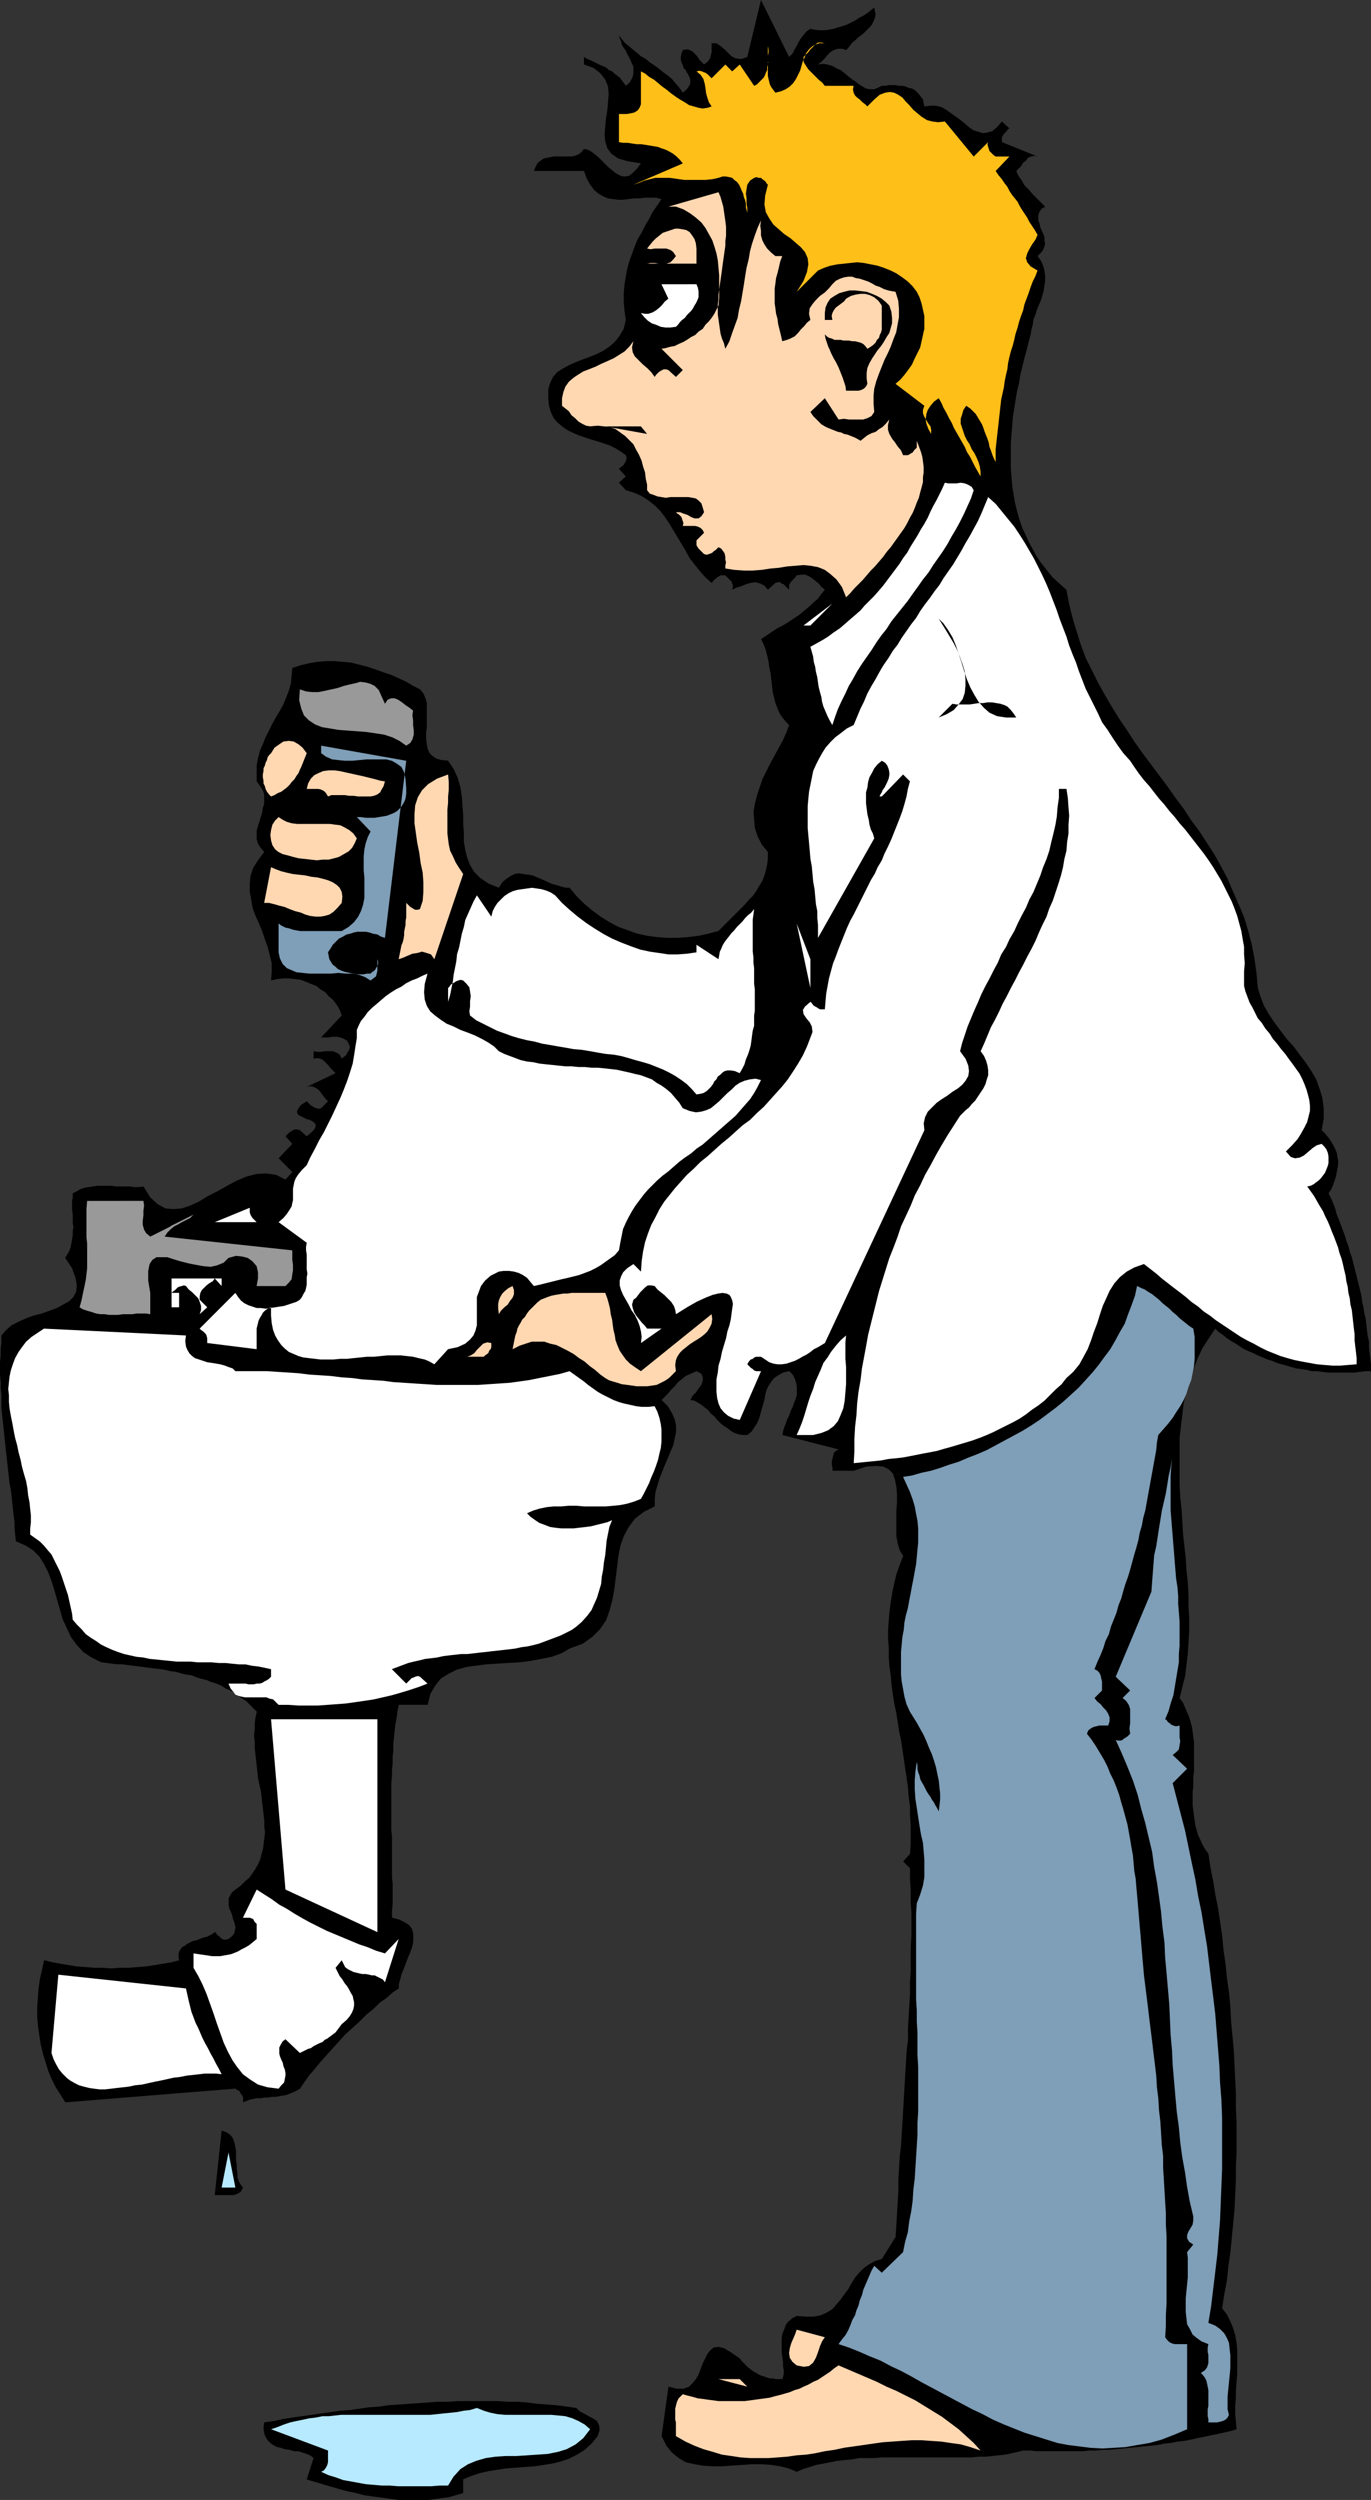 <?xml version="1.0" encoding="UTF-8" standalone="no"?>
<svg
   version="1.0"
   width="85.421mm"
   height="155.668mm"
   id="svg45"
   sodipodi:docname="Shaving.wmf"
   xmlns:inkscape="http://www.inkscape.org/namespaces/inkscape"
   xmlns:sodipodi="http://sodipodi.sourceforge.net/DTD/sodipodi-0.dtd"
   xmlns="http://www.w3.org/2000/svg"
   xmlns:svg="http://www.w3.org/2000/svg">
  <rect width="100%" height="100%" fill="#333333" stroke="none"/>
  <sodipodi:namedview
     id="namedview45"
     pagecolor="#ffffff"
     bordercolor="#000000"
     borderopacity="0.25"
     inkscape:showpageshadow="2"
     inkscape:pageopacity="0.0"
     inkscape:pagecheckerboard="0"
     inkscape:deskcolor="#d1d1d1"
     inkscape:document-units="mm" />
  <defs
     id="defs1">
    <pattern
       id="WMFhbasepattern"
       patternUnits="userSpaceOnUse"
       width="6"
       height="6"
       x="0"
       y="0" />
  </defs>
  <path
     style="fill:#000000;fill-opacity:1;fill-rule:evenodd;stroke:none"
     d="m 185.825,13.412 0.808,-0.808 0.485,-0.97 0.485,-0.808 0.485,-0.97 0.485,-0.808 0.646,-0.808 0.646,-0.808 0.97,-0.646 0.808,0.162 0.97,0.162 h 0.808 0.97 l 0.97,-0.162 0.97,-0.162 0.97,-0.323 1.131,-0.323 0.97,-0.323 0.97,-0.485 0.97,-0.485 0.97,-0.646 0.97,-0.485 0.97,-0.646 0.808,-0.646 0.808,-0.646 0.162,0.808 0.162,0.808 -0.162,0.808 -0.323,0.808 -0.323,0.646 -0.323,0.485 -0.646,0.646 -0.485,0.485 -0.646,0.646 -0.646,0.485 -0.646,0.485 -0.646,0.646 -0.646,0.485 -0.485,0.646 -0.485,0.646 -0.485,0.485 -0.97,-0.323 h -0.97 l -0.97,0.323 -0.808,0.485 -0.646,0.646 -0.646,0.808 -0.808,0.808 -0.808,0.646 1.131,-0.162 1.131,0.162 1.131,0.323 0.808,0.485 1.131,0.485 0.808,0.646 0.97,0.808 0.808,0.646 0.97,0.646 0.808,0.646 0.808,0.485 0.808,0.485 0.97,0.162 h 0.97 l 0.808,-0.323 0.97,-0.485 h 0.808 l 0.808,-0.162 h 0.808 0.808 l 0.808,0.162 h 0.808 l 0.808,0.162 0.646,0.323 0.808,0.162 0.646,0.323 0.485,0.485 0.485,0.485 0.485,0.646 0.485,0.646 0.162,0.808 0.162,0.808 1.454,-0.162 h 1.293 l 1.293,0.323 1.131,0.646 1.131,0.808 1.131,0.808 1.131,0.808 0.97,0.808 1.131,0.97 0.97,0.646 1.131,0.323 0.97,0.323 1.131,-0.162 1.131,-0.323 1.131,-0.97 1.131,-1.293 1.777,1.616 -0.323,0.162 -0.323,0.485 -0.323,0.323 -0.323,0.323 -0.323,0.485 -0.162,0.323 v 0.485 0.646 l 8.403,3.393 -0.808,-0.162 -0.808,0.162 -0.646,0.323 -0.485,0.646 -0.646,0.485 -0.485,0.808 -0.485,0.485 -0.646,0.646 0.485,1.131 0.808,1.131 0.646,1.131 0.97,0.97 0.97,1.131 0.97,0.97 0.97,0.97 0.97,0.97 -0.808,0.485 -0.485,0.646 -0.323,0.808 v 0.646 0.646 l 0.323,0.808 0.162,0.808 0.323,0.808 0.323,0.646 0.323,0.808 v 0.808 l 0.162,0.808 -0.162,0.646 -0.323,0.808 -0.485,0.646 -0.808,0.808 0.808,1.131 0.485,1.131 0.323,1.131 0.162,1.293 v 1.131 l -0.162,1.131 -0.162,1.131 -0.323,1.131 -0.323,1.131 -0.485,1.131 -0.485,1.131 -0.323,1.131 -0.485,1.131 -0.162,1.293 -0.323,1.131 -0.162,1.131 -0.485,1.778 -0.485,1.939 -0.485,1.778 -0.485,1.939 -0.485,1.939 -0.323,2.101 -0.485,1.939 -0.323,1.939 -0.323,2.101 -0.323,1.939 -0.162,2.101 -0.162,1.939 -0.162,2.101 v 2.101 1.939 2.101 l 0.162,1.939 0.162,1.939 0.323,2.101 0.323,1.939 0.485,1.939 0.485,1.778 0.646,1.939 0.808,1.778 0.808,1.778 0.97,1.778 0.97,1.778 1.131,1.616 1.293,1.616 1.293,1.616 1.616,1.454 1.616,1.454 0.646,3.393 0.808,3.232 0.97,3.232 0.97,3.07 1.131,3.07 1.454,2.909 1.454,2.909 1.616,2.909 1.616,2.747 1.777,2.909 1.777,2.585 1.777,2.747 1.939,2.747 1.939,2.585 1.939,2.585 1.939,2.585 1.939,2.747 1.939,2.585 1.777,2.747 1.939,2.585 1.777,2.747 1.777,2.747 1.616,2.909 1.454,2.747 1.293,3.07 1.293,2.909 1.293,3.07 0.97,3.232 0.808,3.07 0.646,3.393 0.485,3.393 0.323,3.555 0.646,2.101 0.808,2.101 1.131,1.939 1.293,1.939 1.454,1.939 1.454,1.939 1.616,1.778 1.454,1.939 1.454,1.939 1.293,1.939 1.131,1.939 0.808,2.262 0.646,2.101 0.323,2.424 v 2.424 l -0.485,2.747 0.808,0.808 0.808,0.97 0.646,0.97 0.485,0.808 0.485,0.97 0.323,0.808 0.162,0.97 0.162,0.808 v 0.97 l -0.162,0.97 -0.162,0.808 -0.162,0.97 -0.323,0.97 -0.323,0.97 -0.485,1.131 -0.646,0.97 0.646,1.293 0.485,1.131 0.485,1.293 0.323,1.293 0.485,1.131 0.485,1.293 0.485,1.293 0.485,1.293 0.323,1.131 0.485,1.293 0.323,1.293 0.485,1.293 0.323,1.293 0.323,1.293 0.323,1.293 0.323,1.293 0.323,1.293 0.323,1.293 0.323,1.293 0.162,1.454 0.323,1.293 0.162,1.293 0.323,1.293 0.162,1.293 0.162,1.454 0.162,1.293 0.323,1.454 v 1.293 l 0.162,1.454 0.162,1.293 0.162,1.454 v 1.454 h -1.293 l -1.293,0.162 -1.293,0.162 h -1.293 -1.293 -1.293 -1.293 -1.293 l -1.131,-0.162 -1.293,-0.162 h -1.131 l -1.293,-0.323 -1.131,-0.162 -1.293,-0.162 -1.131,-0.323 -1.131,-0.323 -1.131,-0.323 -1.131,-0.323 -1.131,-0.485 -1.131,-0.323 -1.131,-0.485 -1.131,-0.485 -0.97,-0.485 -1.131,-0.485 -1.131,-0.485 -0.97,-0.646 -0.97,-0.646 -1.131,-0.646 -0.97,-0.646 -0.97,-0.808 -0.97,-0.646 -0.808,-0.808 -1.616,2.424 -1.454,2.262 -1.131,2.424 -0.97,2.585 -0.97,2.585 -0.646,2.585 -0.646,2.585 -0.323,2.747 -0.323,2.747 -0.323,2.747 v 2.747 2.747 2.909 2.747 l 0.162,2.909 0.323,2.909 0.162,2.909 0.162,2.747 0.323,2.909 0.323,2.909 0.162,2.747 0.323,2.909 0.162,2.909 v 2.747 l 0.162,2.747 v 2.909 l -0.162,2.747 -0.162,2.585 -0.323,2.747 -0.323,2.585 -0.646,2.585 -0.646,2.585 0.808,1.131 0.485,1.131 0.485,1.131 0.485,1.131 0.323,1.131 0.323,1.131 0.162,1.131 0.162,1.293 0.162,1.131 v 1.131 1.131 1.131 1.293 1.131 1.131 l -0.162,1.131 v 1.131 1.293 l -0.162,1.131 v 1.131 1.131 1.131 l 0.162,1.131 0.162,1.293 0.162,1.131 0.162,1.131 0.323,1.131 0.323,1.131 0.485,0.97 0.485,1.131 0.646,1.131 0.808,1.131 0.485,3.232 0.646,3.232 0.485,3.07 0.646,3.232 0.485,3.232 0.485,3.232 0.323,3.393 0.485,3.393 0.323,3.232 0.485,3.393 0.323,3.393 0.162,3.393 0.323,3.393 0.323,3.393 0.162,3.393 0.162,3.393 0.162,3.393 v 3.393 l 0.162,3.555 v 3.393 3.393 l -0.162,3.393 v 3.393 l -0.162,3.393 -0.162,3.393 -0.323,3.393 -0.323,3.393 -0.323,3.232 -0.485,3.393 -0.323,3.232 -0.646,3.393 -0.485,3.232 1.131,1.454 0.808,1.616 0.646,1.616 0.485,1.616 0.323,1.778 0.162,1.778 v 1.778 1.778 1.939 l -0.162,1.939 -0.162,1.939 v 1.778 l -0.162,1.939 v 1.778 l 0.162,1.939 0.162,1.778 -1.616,0.485 -1.454,0.323 -1.454,0.323 -1.616,0.323 -1.454,0.323 -1.616,0.323 -1.454,0.323 -1.616,0.323 -1.616,0.162 -1.616,0.323 -1.616,0.162 -1.454,0.323 -1.616,0.162 -1.616,0.162 -1.616,0.162 -1.616,0.162 -1.616,0.162 -1.616,0.162 -1.616,0.162 h -1.616 l -1.616,0.162 h -1.616 l -1.454,0.162 h -1.616 -1.616 -1.616 -1.454 -1.616 -1.616 -1.454 l -1.454,-0.162 h -1.616 l -1.293,0.323 -1.454,0.323 -1.454,0.323 -1.616,0.162 -1.454,0.162 -1.616,0.162 h -1.616 l -1.777,0.162 h -1.616 -1.777 -1.616 -1.777 -1.777 -1.777 -1.777 -1.777 -1.777 -1.777 -1.777 -1.777 l -1.777,0.162 h -1.777 -1.777 l -1.777,0.323 -1.777,0.162 -1.616,0.162 -1.616,0.323 -1.616,0.323 -1.777,0.323 -1.454,0.485 -1.616,0.485 -1.454,0.646 -1.939,-0.808 -1.939,-0.485 -2.101,-0.323 -2.262,-0.162 h -2.424 l -2.262,0.162 -2.424,0.162 -2.262,0.162 h -2.262 l -2.262,-0.162 -1.939,-0.323 -2.101,-0.485 -1.616,-0.97 -1.616,-1.293 -1.293,-1.616 -1.131,-2.262 1.616,-11.635 1.939,0.485 h 1.616 l 1.293,-0.485 0.808,-0.808 0.808,-0.97 0.646,-1.131 0.485,-1.293 0.485,-1.293 0.646,-1.293 0.485,-0.97 0.646,-0.808 0.808,-0.646 0.97,-0.162 1.454,0.323 1.616,0.97 2.101,1.454 0.485,0.646 0.485,0.485 0.485,0.485 0.485,0.485 0.646,0.485 0.646,0.485 0.646,0.323 0.485,0.323 0.646,0.323 0.646,0.162 0.808,0.323 0.646,0.162 h 0.646 l 0.808,0.162 h 0.808 0.646 l 0.162,-0.485 0.162,-0.808 v -0.808 l -0.162,-0.97 v -0.97 l -0.162,-1.131 -0.162,-1.131 v -0.97 -1.293 -1.131 l 0.162,-0.97 0.485,-1.131 0.323,-0.97 0.646,-0.808 0.97,-0.808 0.97,-0.485 2.101,0.162 h 1.939 l 1.616,-0.323 1.454,-0.646 1.293,-0.808 0.97,-1.131 0.97,-1.131 0.808,-1.131 0.97,-1.293 0.808,-1.454 0.808,-1.293 0.97,-1.131 1.131,-1.131 1.131,-0.808 1.454,-0.808 1.616,-0.485 3.232,-5.171 0.162,-2.585 0.162,-2.747 0.162,-2.747 0.162,-2.747 v -2.747 l 0.162,-2.585 0.162,-2.747 0.323,-2.747 0.162,-2.909 0.162,-2.585 0.162,-2.747 0.162,-2.747 0.162,-2.747 0.162,-2.747 0.162,-2.747 0.162,-2.747 0.323,-2.747 v -2.747 l 0.162,-2.747 0.162,-2.747 0.162,-2.747 v -2.747 l 0.162,-2.585 v -2.747 -2.747 l 0.162,-2.747 v -2.585 -2.747 l -0.162,-2.585 v -2.747 l -0.162,-2.585 v -2.585 l -1.616,-1.616 1.616,-1.778 0.162,-2.262 v -2.262 -2.262 l -0.162,-2.262 v -2.101 l -0.323,-2.262 -0.162,-2.262 -0.323,-2.262 -0.323,-2.101 -0.323,-2.262 -0.323,-2.101 -0.323,-2.262 -0.485,-2.262 -0.323,-2.101 -0.323,-2.101 -0.485,-2.262 -0.323,-2.101 -0.323,-2.262 -0.162,-2.101 -0.323,-2.262 -0.162,-2.101 v -2.262 l -0.162,-2.101 v -2.101 l 0.162,-2.262 0.162,-2.101 0.323,-2.262 0.323,-2.101 0.485,-2.262 0.485,-2.101 0.808,-2.262 0.808,-2.101 -0.808,-1.293 -0.485,-1.616 -0.323,-1.778 v -1.778 -2.101 -2.101 l 0.162,-1.939 v -1.939 l -0.162,-1.778 -0.323,-1.616 -0.485,-1.454 -0.97,-0.97 -1.293,-0.646 -1.777,-0.162 -2.262,0.162 -2.909,0.97 h -5.009 v -0.646 l -0.162,-0.808 v -0.646 l 0.162,-0.808 0.162,-0.646 0.162,-0.646 0.485,-0.485 0.646,-0.323 -13.25,-3.393 0.162,-0.97 0.323,-0.97 0.323,-0.808 0.323,-0.97 0.485,-0.97 0.323,-0.97 0.485,-0.97 0.323,-0.97 0.323,-0.808 0.323,-0.97 v -0.97 -0.97 l -0.162,-0.97 -0.323,-0.97 -0.485,-0.97 -0.808,-0.808 -1.454,0.323 -1.131,0.646 -0.97,0.646 -0.646,0.808 -0.646,0.97 -0.485,0.97 -0.323,1.131 -0.162,1.131 -0.323,1.131 -0.323,1.131 -0.323,1.131 -0.323,1.131 -0.485,1.131 -0.646,0.97 -0.646,0.97 -0.97,0.808 h -1.131 l -0.97,-0.162 -0.97,-0.323 -0.808,-0.485 -0.808,-0.646 -0.808,-0.485 -0.808,-0.646 -0.808,-0.808 -0.646,-0.808 -0.808,-0.646 -0.646,-0.808 -0.808,-0.646 -0.808,-0.646 -0.808,-0.485 -0.808,-0.485 -0.97,-0.162 0.485,-0.97 0.808,-0.808 0.646,-0.97 0.646,-0.808 0.323,-0.97 v -0.808 l -0.323,-0.808 -1.131,-0.646 -1.454,0.646 -1.131,0.485 -0.97,0.808 -0.808,0.646 -0.808,0.97 -0.808,0.808 -0.97,1.131 -1.293,1.293 1.454,1.454 0.97,1.616 0.646,1.454 0.323,1.454 v 1.616 l -0.323,1.454 -0.323,1.616 -0.646,1.454 -0.646,1.616 -0.646,1.454 -0.646,1.616 -0.646,1.616 -0.485,1.616 -0.485,1.616 -0.162,1.616 v 1.778 l -2.585,1.293 -2.101,1.616 -1.454,1.939 -1.131,2.101 -0.808,2.262 -0.485,2.424 -0.323,2.747 -0.323,2.585 -0.323,2.585 -0.485,2.585 -0.646,2.424 -0.808,2.262 -1.454,2.101 -1.777,1.778 -2.262,1.616 -3.07,1.131 -1.939,1.131 -2.262,0.808 -2.424,0.485 -2.585,0.485 -2.424,0.323 -2.747,0.162 -2.585,0.162 -2.585,0.162 -2.585,0.323 -2.262,0.323 -2.262,0.646 -1.939,0.97 -1.777,1.131 -1.293,1.616 -1.131,1.939 -0.646,2.585 h -6.787 l -0.323,1.454 -0.162,1.454 -0.323,1.616 -0.162,1.454 -0.162,1.616 -0.162,1.454 v 1.616 l -0.162,1.454 v 1.616 l -0.162,1.616 v 1.454 l -0.162,1.616 v 1.616 1.454 1.778 1.454 1.616 1.616 1.454 l 0.162,1.616 v 1.616 1.616 1.616 1.616 1.616 1.454 l 0.162,1.616 v 1.616 1.454 1.616 l -0.162,1.616 v 1.616 l 1.777,0.485 1.293,0.646 0.97,0.646 0.646,0.808 0.323,1.131 v 0.97 1.131 l -0.323,1.293 -0.485,1.293 -0.485,1.131 -0.485,1.293 -0.485,1.293 -0.485,1.131 -0.323,1.293 -0.323,1.131 v 0.97 l -1.454,0.97 -1.454,1.293 -1.616,1.131 -1.454,1.454 -1.616,1.293 -1.616,1.616 -1.777,1.616 -1.616,1.454 -1.454,1.616 -1.616,1.778 -1.454,1.616 -1.454,1.616 -1.293,1.616 -1.293,1.454 -1.131,1.616 -0.97,1.454 -0.808,0.485 -0.646,0.323 -0.808,0.323 -0.808,0.323 -0.808,0.162 -0.97,0.162 -0.808,0.162 h -0.97 l -0.808,0.162 h -0.97 l -0.808,0.162 h -0.97 l -0.808,0.162 -0.808,0.162 -0.808,0.323 -0.808,0.323 v -0.646 -0.485 l -0.162,-0.485 -0.323,-0.323 -0.162,-0.323 -0.323,-0.485 -0.485,-0.162 -0.323,-0.323 -40.074,3.232 -1.131,-1.778 -1.131,-1.778 -0.97,-1.939 -0.808,-1.939 -0.646,-2.101 -0.646,-2.101 -0.485,-2.101 -0.323,-2.101 -0.323,-2.262 -0.162,-2.101 v -2.262 l 0.162,-2.262 0.162,-2.101 0.323,-2.262 0.485,-2.101 0.485,-2.262 1.939,0.485 1.777,0.323 1.939,0.323 1.939,0.323 2.101,0.162 2.101,0.162 h 1.939 l 2.101,0.162 2.101,-0.162 h 2.101 l 1.939,-0.162 2.101,-0.162 2.101,-0.323 1.939,-0.323 1.939,-0.323 1.777,-0.485 -0.162,-0.646 v -0.808 l 0.162,-0.646 0.323,-0.485 0.323,-0.485 0.646,-0.323 0.646,-0.485 0.646,-0.323 0.646,-0.323 0.808,-0.162 0.808,-0.323 0.808,-0.323 0.808,-0.162 0.646,-0.323 0.646,-0.323 0.646,-0.485 0.323,0.323 0.162,0.323 0.485,0.323 0.323,0.323 0.323,0.323 0.485,0.162 h 0.646 l 0.485,-0.162 0.808,-0.646 0.485,-0.646 0.162,-0.646 0.162,-0.808 -0.162,-0.646 -0.162,-0.646 -0.323,-0.808 -0.162,-0.808 -0.323,-0.808 -0.323,-0.646 -0.162,-0.808 v -0.808 -0.808 l 0.323,-0.646 0.485,-0.808 0.808,-0.646 1.293,-0.97 0.97,-0.97 0.97,-0.808 0.808,-1.131 0.646,-0.97 0.646,-1.131 0.485,-1.131 0.323,-1.293 0.323,-1.131 0.162,-1.293 0.162,-1.293 0.162,-1.293 -0.162,-1.293 v -1.454 l -0.162,-1.293 -0.162,-1.454 -0.162,-1.293 -0.162,-1.454 -0.162,-1.454 -0.323,-1.454 -0.323,-1.454 -0.162,-1.454 -0.162,-1.454 -0.162,-1.454 -0.162,-1.454 -0.162,-1.454 v -1.454 l -0.162,-1.454 0.162,-1.454 v -1.454 l 0.162,-1.293 0.323,-1.454 -0.808,-0.808 -0.808,-0.808 -0.808,-0.808 -0.97,-0.646 -0.97,-0.646 -0.97,-0.808 -0.97,-0.485 -1.131,-0.485 -0.97,-0.646 -1.131,-0.485 -1.131,-0.323 -1.131,-0.485 -1.293,-0.323 -1.131,-0.323 -1.131,-0.485 -1.293,-0.162 -1.293,-0.323 -1.131,-0.323 -1.293,-0.162 -1.293,-0.323 -1.131,-0.162 -1.454,-0.162 -1.293,-0.162 -1.131,-0.162 -1.293,-0.162 -1.293,-0.162 -1.293,-0.162 -1.131,-0.162 h -1.293 l -1.293,-0.162 -1.131,-0.162 -1.293,-0.162 -2.262,-1.131 -1.939,-1.293 -1.616,-1.778 -1.293,-1.778 -0.97,-2.101 -0.97,-2.101 -0.646,-2.262 -0.646,-2.262 -0.646,-2.262 -0.646,-2.101 -0.808,-2.101 -0.97,-1.939 -1.131,-1.778 -1.454,-1.454 -1.777,-1.131 -2.262,-0.97 -0.162,-1.454 -0.162,-1.454 v -1.616 L 3.232,356.793 3.07,355.339 2.909,353.885 2.747,352.269 2.585,350.814 2.262,349.198 2.101,347.744 1.939,346.29 1.777,344.835 1.616,343.381 1.454,341.927 1.293,340.472 1.131,338.857 0.97,337.402 0.808,335.786 0.646,334.332 0.485,332.878 0.323,331.423 v -1.616 -1.454 l -0.162,-1.616 v -1.454 L 0,323.667 v -1.454 -1.616 l 0.162,-1.616 v -1.454 l 0.162,-1.616 v -1.616 l 1.131,-1.293 1.293,-1.131 1.616,-0.808 1.777,-0.808 1.777,-0.646 1.939,-0.485 1.777,-0.646 1.777,-0.646 1.454,-0.808 1.454,-0.808 0.97,-0.97 0.646,-1.293 0.162,-1.454 -0.323,-1.778 -0.808,-2.262 -1.616,-2.424 0.485,-0.808 0.485,-0.808 0.323,-0.97 0.162,-0.808 0.162,-0.97 0.162,-0.97 v -0.97 l 0.162,-0.97 -0.162,-0.97 v -1.131 -0.97 l -0.162,-0.97 v -0.97 -0.97 l 0.162,-0.97 v -0.97 l 0.97,-0.485 0.808,-0.485 0.97,-0.323 0.97,-0.162 1.131,-0.162 0.97,-0.162 h 0.97 1.131 1.131 l 1.131,0.162 h 1.131 0.97 1.131 l 1.131,0.162 h 1.131 l 0.97,-0.162 1.616,2.585 1.777,1.616 1.777,0.97 1.939,0.162 1.939,-0.162 1.939,-0.646 2.101,-0.97 2.101,-1.293 2.262,-1.131 2.262,-1.293 2.101,-1.131 2.262,-0.97 2.424,-0.646 2.262,-0.162 2.424,0.323 2.262,1.131 1.616,-1.778 -3.232,-3.232 3.232,-3.393 -1.616,-1.778 0.323,-0.323 0.323,-0.323 0.323,-0.323 0.323,-0.162 0.485,-0.323 0.485,-0.162 h 0.485 l 0.646,0.162 1.616,1.454 1.131,-0.97 0.646,-0.646 0.323,-0.646 v -0.485 l -0.323,-0.485 -0.485,-0.323 -0.646,-0.323 -0.646,-0.162 -0.646,-0.323 -0.646,-0.323 -0.646,-0.323 -0.323,-0.485 v -0.485 l 0.323,-0.646 0.646,-0.808 1.293,-0.808 0.323,0.323 0.323,0.323 0.323,0.323 0.323,0.162 0.485,0.323 0.485,0.162 0.485,0.162 0.646,-0.162 1.616,-1.616 -0.646,-0.646 -0.485,-0.646 -0.485,-0.646 -0.485,-0.646 -0.646,-0.485 -0.646,-0.323 -0.808,-0.162 -0.808,0.162 6.787,-3.232 -0.646,-0.646 -0.646,-0.646 -0.485,-0.646 -0.646,-0.646 -0.485,-0.485 -0.646,-0.323 -0.808,-0.162 -0.808,0.162 v -1.778 l 0.808,0.162 h 0.97 l 0.97,-0.162 h 0.97 0.808 l 0.808,0.323 0.808,0.485 0.485,0.97 0.323,-0.323 0.485,-0.323 0.323,-0.323 0.162,-0.485 0.323,-0.323 0.162,-0.485 0.162,-0.485 -0.162,-0.485 -0.485,-0.97 -0.808,-0.485 -0.808,-0.323 -0.808,-0.162 h -0.97 l -0.97,0.162 H 76.431 75.623 l 4.848,-5.171 -0.323,-0.97 -0.485,-0.97 -0.646,-0.97 -0.646,-0.808 -0.97,-0.808 -0.808,-0.97 -1.131,-0.646 -0.97,-0.808 -1.293,-0.485 -1.131,-0.485 -1.293,-0.485 -1.293,-0.162 -1.454,-0.162 h -1.293 l -1.454,0.162 -1.454,0.323 0.162,-2.101 v -1.939 l -0.485,-1.939 -0.485,-1.939 -0.646,-1.778 -0.646,-1.939 -0.808,-1.939 -0.808,-1.778 -0.646,-1.778 -0.323,-1.939 -0.323,-1.778 v -1.778 l 0.162,-1.939 0.646,-1.939 1.131,-1.778 1.454,-1.939 -0.808,-0.97 -0.646,-0.97 -0.323,-1.131 v -0.97 -0.97 l 0.323,-1.131 0.323,-0.97 0.323,-1.131 0.323,-0.97 0.162,-1.131 0.323,-0.97 v -1.131 -1.131 l -0.323,-0.97 -0.646,-0.97 -0.808,-1.131 v -1.939 -1.778 l 0.323,-1.778 0.485,-1.778 0.646,-1.454 0.646,-1.616 0.808,-1.616 0.808,-1.616 0.808,-1.454 0.97,-1.616 0.808,-1.454 0.646,-1.616 0.646,-1.616 0.485,-1.778 0.162,-1.778 0.162,-1.778 1.939,-0.646 2.101,-0.485 1.939,-0.323 1.939,-0.162 h 1.939 l 1.939,0.162 1.939,0.162 1.939,0.485 1.939,0.485 1.939,0.646 1.777,0.646 1.939,0.646 1.777,0.808 1.777,0.808 1.616,0.97 1.616,0.808 0.808,0.97 0.485,1.131 0.323,1.131 v 1.293 1.454 1.454 1.454 l -0.162,1.293 v 1.454 l 0.162,1.293 0.162,0.97 0.485,1.131 0.646,0.646 0.97,0.646 1.131,0.323 1.616,0.162 1.293,1.939 0.97,2.101 0.646,2.262 0.323,2.101 0.162,2.262 0.162,2.101 v 2.101 l 0.162,2.101 v 2.101 l 0.323,1.939 0.485,1.939 0.646,1.616 0.97,1.616 1.454,1.454 1.939,1.293 2.424,0.97 0.808,-1.293 0.97,-0.808 0.97,-0.646 0.97,-0.485 0.97,-0.162 0.97,0.162 1.131,0.162 1.131,0.162 1.131,0.485 1.131,0.485 1.131,0.485 0.97,0.485 1.131,0.323 1.131,0.323 1.131,0.323 h 0.97 l 1.616,1.939 1.777,1.778 1.939,1.616 1.939,1.454 2.101,1.293 2.101,1.131 2.262,0.808 2.262,0.808 2.262,0.485 2.424,0.323 2.424,0.162 h 2.262 l 2.424,-0.162 2.585,-0.323 2.262,-0.485 2.424,-0.646 0.97,-0.97 1.131,-1.131 0.97,-0.97 0.97,-0.97 1.131,-1.131 0.97,-0.97 0.97,-1.131 0.97,-0.97 0.808,-1.131 0.646,-1.131 0.808,-1.293 0.485,-1.293 0.323,-1.131 0.323,-1.454 0.162,-1.454 v -1.454 l -1.454,-1.778 -0.97,-1.939 -0.646,-1.939 -0.162,-1.939 -0.162,-1.778 0.323,-1.939 0.485,-1.939 0.646,-1.939 0.646,-1.939 0.97,-1.939 0.97,-1.939 0.97,-1.778 0.97,-1.778 0.97,-1.778 0.808,-1.778 0.646,-1.778 -0.808,-0.808 -0.808,-0.97 -0.646,-0.97 -0.485,-1.131 -0.485,-1.293 -0.323,-1.293 -0.323,-1.293 -0.162,-1.454 -0.162,-1.454 -0.162,-1.454 -0.323,-1.454 -0.162,-1.293 -0.323,-1.454 -0.323,-1.293 -0.485,-1.293 -0.646,-1.293 0.97,-0.646 0.97,-0.646 0.97,-0.646 0.97,-0.646 0.97,-0.485 1.131,-0.646 0.97,-0.646 0.97,-0.646 0.97,-0.646 0.808,-0.646 0.97,-0.808 0.97,-0.808 0.808,-0.808 0.97,-0.808 0.808,-1.131 0.808,-0.97 -0.808,-0.646 -0.646,-0.808 -0.808,-0.646 -0.808,-0.646 -0.808,-0.485 -0.808,-0.323 H 188.734 l -1.131,0.162 -0.323,0.485 -0.323,0.323 -0.323,0.323 -0.323,0.323 -0.323,0.485 -0.162,0.323 v 0.485 0.646 l -0.323,-0.323 -0.323,-0.323 -0.323,-0.323 -0.323,-0.323 -0.485,-0.162 -0.323,-0.323 h -0.485 l -0.646,0.162 -1.777,1.616 -0.808,-0.97 -0.97,-0.485 -1.131,-0.323 -1.131,0.162 -1.131,0.323 -1.131,0.485 -1.131,0.323 -0.97,0.485 0.162,-0.646 v -0.485 l -0.162,-0.323 -0.162,-0.485 -0.323,-0.323 -0.323,-0.323 -0.323,-0.323 -0.485,-0.485 h -0.485 -0.646 l -0.485,0.323 -0.323,0.162 -0.323,0.323 -0.485,0.323 -0.162,0.323 -0.323,0.323 -1.454,-1.293 -1.293,-1.454 -1.293,-1.616 -1.131,-1.454 -0.97,-1.778 -0.97,-1.616 -0.97,-1.616 -0.97,-1.616 -0.97,-1.616 -0.97,-1.454 -1.131,-1.454 -1.293,-1.293 -1.454,-1.131 -1.454,-0.97 -1.777,-0.808 -2.101,-0.646 -1.616,-1.778 1.616,-1.454 -1.616,-1.778 0.323,-0.323 0.485,-0.323 0.323,-0.323 0.162,-0.323 0.323,-0.485 0.162,-0.485 v -0.485 l -0.162,-0.485 -1.131,-0.808 -1.293,-0.808 -1.293,-0.646 -1.454,-0.485 -1.454,-0.485 -1.616,-0.485 -1.454,-0.485 -1.454,-0.485 -1.454,-0.646 -1.293,-0.646 -1.131,-0.808 -1.131,-0.97 -0.808,-0.97 -0.646,-1.293 -0.485,-1.616 -0.162,-1.778 v -2.101 l 0.485,-1.616 0.646,-1.293 0.97,-1.131 1.293,-0.808 1.454,-0.808 1.454,-0.646 1.616,-0.646 1.777,-0.646 1.616,-0.646 1.616,-0.808 1.454,-0.97 1.293,-1.131 1.131,-1.454 0.97,-1.616 0.485,-2.101 -0.323,-2.262 -0.162,-1.939 v -2.101 l 0.162,-1.939 0.323,-1.939 0.323,-1.778 0.485,-1.778 0.646,-1.778 0.646,-1.778 0.646,-1.616 0.97,-1.616 0.808,-1.616 0.97,-1.616 0.808,-1.616 1.131,-1.616 0.97,-1.454 -1.293,-0.323 h -1.293 -1.293 l -1.293,0.162 h -1.293 l -1.293,0.162 -1.293,0.162 h -1.293 l -1.131,-0.162 -1.131,-0.162 -1.131,-0.485 -1.131,-0.646 -0.97,-0.808 -0.97,-1.293 -0.808,-1.454 -0.646,-1.778 h -11.796 l 0.485,-1.131 0.485,-0.808 0.646,-0.485 0.646,-0.485 0.808,-0.162 0.808,-0.162 0.808,-0.162 h 0.808 0.97 0.808 0.808 0.808 l 0.808,-0.162 0.808,-0.323 0.646,-0.485 0.646,-0.808 0.808,0.162 0.97,0.485 0.808,0.646 0.808,0.646 0.808,0.808 0.808,0.808 0.808,0.808 0.808,0.646 0.808,0.646 0.808,0.485 0.808,0.323 h 0.808 l 0.808,-0.162 0.808,-0.646 0.97,-0.97 0.97,-1.293 -3.07,-0.485 -2.262,-0.646 -1.616,-1.131 -0.97,-1.293 -0.485,-1.616 -0.162,-1.616 0.162,-1.778 0.162,-1.939 0.323,-1.939 0.162,-1.939 0.162,-1.939 -0.162,-1.778 -0.646,-1.616 -1.131,-1.454 -1.616,-1.293 -2.262,-0.808 v -1.778 l 0.485,0.323 0.646,0.323 0.808,0.323 0.646,0.323 0.646,0.323 0.646,0.323 0.808,0.323 0.646,0.323 0.485,0.485 0.808,0.323 0.485,0.485 0.646,0.485 0.646,0.485 0.485,0.646 0.485,0.646 0.485,0.646 0.808,-0.646 0.485,-0.808 0.323,-0.646 0.162,-0.808 v -0.808 -0.808 l -0.323,-0.646 -0.323,-0.808 -0.323,-0.646 -0.485,-0.808 -0.323,-0.808 -0.485,-0.646 -0.485,-0.808 -0.162,-0.808 -0.323,-0.646 -0.162,-0.646 0.646,0.808 0.808,0.97 0.808,0.646 0.97,0.808 0.97,0.808 0.97,0.808 1.131,0.646 0.97,0.808 0.97,0.646 1.131,0.808 0.97,0.808 1.131,0.808 0.97,0.808 0.808,0.97 0.97,1.131 0.808,1.131 0.808,-0.646 0.485,-0.646 0.323,-0.485 0.162,-0.646 v -0.485 l -0.162,-0.646 -0.323,-0.646 -0.323,-0.485 -0.323,-0.646 -0.485,-0.485 -0.162,-0.646 -0.323,-0.646 -0.162,-0.646 v -0.646 l 0.162,-0.808 0.323,-0.808 0.97,-0.162 0.646,0.162 0.646,0.323 0.646,0.646 0.485,0.485 0.485,0.808 0.485,0.485 0.646,0.646 0.646,-0.485 0.485,-0.485 0.323,-0.646 0.162,-0.646 0.162,-0.646 V 11.473 10.827 10.18 h 1.131 l 0.97,0.646 0.97,0.808 0.808,0.808 0.808,0.808 0.97,0.485 1.293,0.162 1.454,-0.485 L 179.2,0 Z"
     id="path1" />
  <path
     style="fill:#ffbf19;fill-opacity:1;fill-rule:evenodd;stroke:none"
     d="m 182.594,21.815 1.293,-0.323 1.131,-0.485 0.97,-0.646 0.808,-0.808 0.646,-0.97 0.485,-0.97 0.485,-0.97 0.323,-1.131 0.323,-1.131 0.485,-0.97 0.323,-0.97 0.646,-0.808 0.646,-0.646 0.808,-0.485 0.97,-0.323 h 1.293 l -0.808,-0.162 h -0.808 l -0.646,0.485 -0.485,0.485 -0.646,0.646 -0.485,0.646 -0.646,0.646 -0.485,0.485 v 1.131 l 0.485,0.808 0.646,0.97 0.808,0.808 0.808,0.808 0.808,0.808 0.808,0.646 0.646,0.808 h 6.787 l -0.162,0.808 0.162,0.808 0.323,0.646 0.485,0.485 0.646,0.485 0.646,0.646 0.646,0.485 0.485,0.485 1.616,-1.616 1.293,-1.131 1.293,-0.485 1.131,-0.162 0.97,0.162 0.97,0.485 0.97,0.646 0.808,0.97 0.808,0.808 0.97,1.131 0.97,0.808 0.97,0.808 1.293,0.808 1.293,0.323 1.293,0.162 1.616,-0.162 6.787,8.241 3.393,-3.393 -0.162,0.485 0.162,0.646 0.162,0.485 0.162,0.485 0.323,0.323 0.323,0.323 0.323,0.323 0.485,0.323 h 3.232 l -3.232,3.393 0.646,0.97 0.808,0.97 0.646,0.97 0.646,0.808 0.485,0.97 0.646,0.97 0.646,0.808 0.646,0.808 0.485,0.97 0.485,0.808 0.646,0.97 0.646,0.97 0.485,0.97 0.646,0.97 0.646,0.97 0.646,1.131 -0.485,1.131 -0.808,1.131 -0.646,1.131 -0.485,0.97 -0.323,1.131 0.323,0.97 0.808,0.97 1.616,0.97 -0.485,1.293 -0.646,1.293 -0.485,1.293 -0.485,1.454 -0.485,1.293 -0.485,1.293 -0.323,1.454 -0.485,1.293 -0.485,1.454 -0.323,1.293 -0.485,1.454 -0.323,1.454 -0.323,1.293 -0.485,1.454 -0.323,1.293 -0.323,1.454 -0.162,1.454 -0.323,1.293 -0.323,1.616 -0.162,1.293 -0.323,1.454 -0.323,1.454 -0.162,1.454 -0.162,1.454 -0.162,1.454 -0.162,1.454 -0.162,1.454 -0.162,1.454 -0.162,1.454 -0.162,1.454 v 1.454 1.616 l -0.485,-0.97 -0.323,-0.808 -0.323,-0.97 -0.323,-0.808 -0.162,-0.97 -0.323,-0.97 -0.323,-0.808 -0.323,-0.808 -0.323,-0.97 -0.323,-0.808 -0.485,-0.808 -0.485,-0.808 -0.485,-0.808 -0.646,-0.646 -0.646,-0.646 -0.97,-0.646 -0.646,0.97 -0.323,1.131 -0.323,0.97 v 1.131 l 0.323,0.97 0.323,0.97 0.323,0.97 0.485,0.97 0.646,0.97 0.485,1.131 0.646,0.97 0.485,0.97 0.485,1.131 0.323,1.131 0.162,1.131 v 1.131 l -0.646,-1.131 -0.646,-1.131 -0.646,-1.293 -0.485,-0.97 -0.808,-1.293 -0.485,-1.131 -0.646,-1.131 -0.646,-1.131 -0.646,-1.131 -0.646,-1.131 -0.485,-1.131 -0.646,-1.131 -0.646,-1.293 -0.646,-1.131 -0.485,-1.131 -0.646,-1.131 -1.131,0.808 -0.808,0.97 -0.646,0.97 -0.323,0.97 -0.162,1.293 0.162,0.97 0.485,1.293 0.646,1.131 v -0.97 l -0.162,-0.808 -0.485,-0.646 -0.485,-0.808 -0.485,-0.808 -0.323,-0.808 v -0.808 l 0.323,-0.97 -6.787,-5.171 1.131,-0.97 0.97,-1.131 0.97,-1.293 0.808,-1.131 0.646,-1.454 0.646,-1.293 0.646,-1.293 0.323,-1.454 0.323,-1.454 0.323,-1.454 v -1.454 -1.616 l -0.323,-1.454 -0.323,-1.454 -0.485,-1.454 -0.646,-1.293 -0.97,-1.293 -1.131,-1.131 -1.293,-0.97 -1.454,-0.97 -1.293,-0.646 -1.616,-0.646 -1.454,-0.485 -1.616,-0.323 -1.616,-0.323 -1.616,-0.162 -1.616,0.162 -1.454,0.162 -1.616,0.162 -1.616,0.323 -1.454,0.485 -1.454,0.646 -5.009,5.009 1.616,-2.585 0.808,-2.101 0.323,-1.778 -0.162,-1.454 -0.646,-1.454 -0.97,-1.131 -1.131,-0.97 -1.293,-1.131 -1.454,-0.97 -1.293,-1.131 -1.293,-1.131 -0.97,-1.454 -0.808,-1.454 -0.323,-1.778 0.162,-2.101 0.646,-2.585 -0.323,-0.323 -0.162,-0.323 -0.323,-0.323 -0.485,-0.323 -0.323,-0.323 h -0.485 l -0.646,-0.162 -0.485,0.162 -0.97,0.646 -0.646,0.97 -0.162,0.97 -0.162,1.131 0.162,1.131 v 1.293 l 0.162,0.97 v 1.131 l -0.162,-0.646 -0.162,-0.646 v -0.808 l -0.162,-0.808 -0.323,-0.808 -0.162,-0.808 -0.323,-0.646 -0.323,-0.808 -0.323,-0.646 -0.485,-0.646 -0.646,-0.485 -0.485,-0.485 -0.646,-0.162 -0.808,-0.162 h -0.808 l -0.97,0.323 -1.454,0.323 -1.616,0.162 h -1.293 -1.293 -1.293 -1.131 l -1.131,-0.162 -1.131,-0.162 -1.131,-0.162 h -1.131 -1.131 -1.131 l -1.293,0.323 -1.293,0.323 -1.131,0.485 -1.454,0.485 11.634,-5.009 -0.646,-0.808 -0.808,-0.808 -0.808,-0.646 -0.808,-0.485 -0.97,-0.485 -0.97,-0.323 -0.808,-0.323 -0.97,-0.162 -0.97,-0.162 -0.97,-0.162 -1.131,-0.162 h -0.97 l -1.131,-0.162 -0.97,-0.162 h -1.131 l -0.97,-0.162 v -6.625 h 0.97 0.97 l 0.808,-0.162 0.808,-0.162 0.808,-0.485 0.485,-0.646 0.323,-0.808 v -0.97 -6.787 l 0.97,0.485 0.97,0.808 1.131,0.646 0.97,0.808 0.97,0.808 1.131,0.808 0.97,0.808 1.131,0.808 0.97,0.646 1.131,0.646 0.97,0.646 1.131,0.323 1.131,0.323 0.97,0.162 1.131,-0.162 0.97,-0.323 -0.646,-0.97 -0.323,-0.97 -0.323,-1.131 -0.162,-1.293 -0.162,-0.97 -0.323,-1.131 -0.646,-0.97 -0.97,-0.808 0.646,-0.162 0.646,0.162 0.323,0.162 0.485,0.162 0.485,0.323 0.323,0.323 0.323,0.323 0.323,0.323 3.232,-3.232 1.616,1.616 1.777,-1.616 3.393,5.009 0.646,-0.323 0.646,-0.646 0.485,-0.485 0.485,-0.485 0.323,-0.646 0.162,-0.485 0.323,-0.646 V 15.836 l 0.162,-0.646 V 14.382 13.735 13.089 12.281 11.635 10.827 10.18 10.827 l 0.162,0.808 v 0.808 l -0.162,0.646 v 0.808 0.808 0.808 0.808 0.646 0.808 l 0.162,0.808 0.162,0.646 0.162,0.646 0.323,0.646 0.485,0.646 z"
     id="path2" />
  <path
     style="fill:#ffd8b2;fill-opacity:1;fill-rule:evenodd;stroke:none"
     d="m 170.798,82.088 0.97,-1.778 0.646,-1.939 0.646,-1.778 0.646,-1.778 0.323,-1.939 0.485,-1.939 0.323,-1.939 0.323,-1.939 0.323,-2.101 0.323,-1.939 0.485,-1.939 0.323,-1.939 0.485,-1.778 0.646,-1.939 0.646,-1.778 0.808,-1.778 -0.162,1.293 0.162,1.131 v 1.131 l 0.323,1.131 0.485,0.97 0.646,0.97 0.97,0.97 0.97,0.808 h 1.616 l -0.485,1.293 -0.323,1.454 -0.323,1.293 -0.323,1.131 -0.162,1.293 -0.162,1.131 v 1.293 1.131 1.131 l 0.162,1.131 0.162,1.293 0.323,1.131 0.162,1.293 0.323,1.293 0.323,1.293 0.323,1.454 1.131,-0.323 0.808,-0.323 0.97,-0.485 0.808,-0.808 0.646,-0.808 0.808,-0.808 0.646,-0.808 0.808,-0.646 -0.323,-1.454 0.162,-1.293 0.646,-0.97 0.808,-0.97 0.97,-0.97 1.131,-0.808 0.97,-0.97 0.808,-0.97 0.808,-0.808 0.97,-0.485 0.97,-0.323 0.97,-0.162 h 0.97 l 0.808,0.323 0.97,0.162 0.97,0.323 0.97,0.323 0.97,0.485 0.808,0.485 0.97,0.323 0.97,0.485 0.97,0.323 0.808,0.162 0.97,0.162 0.646,2.101 0.162,1.939 v 1.939 l -0.323,1.778 -0.323,1.778 -0.646,1.616 -0.646,1.778 -0.646,1.454 -0.808,1.616 -0.646,1.616 -0.646,1.616 -0.646,1.778 -0.485,1.778 -0.162,1.616 v 1.939 l 0.162,1.939 -0.646,0.97 -0.97,0.485 -0.97,0.323 h -0.97 -1.293 -1.131 l -1.131,-0.162 -1.293,0.162 -3.232,-5.009 -3.393,3.232 0.646,0.97 0.646,0.646 0.646,0.646 0.646,0.646 0.808,0.485 0.646,0.323 0.808,0.323 0.808,0.323 0.808,0.323 0.808,0.162 0.646,0.323 0.808,0.162 0.808,0.323 0.808,0.323 0.646,0.323 0.808,0.485 0.808,-0.646 0.808,-0.646 0.97,-0.485 0.97,-0.323 0.808,-0.646 0.808,-0.485 0.808,-0.808 0.808,-0.97 -0.323,1.293 v 1.131 l 0.323,0.97 0.646,1.131 0.646,0.808 0.646,0.97 0.808,0.97 0.485,1.131 h 0.485 0.646 l 0.323,-0.162 0.485,-0.323 0.323,-0.162 0.323,-0.485 0.323,-0.323 0.323,-0.323 v -1.616 l 0.485,1.293 0.485,1.293 0.323,1.131 0.162,1.131 0.162,1.293 v 1.293 l -0.162,1.131 v 1.131 l -0.323,1.293 -0.323,1.131 -0.323,1.293 -0.485,1.131 -0.485,1.293 -0.485,1.131 -0.646,1.131 -0.646,1.293 -0.646,1.131 -0.808,1.131 -0.808,1.131 -0.808,1.131 -0.808,1.131 -0.97,1.131 -0.808,1.131 -0.97,1.131 -0.97,1.131 -0.97,0.97 -0.97,1.131 -0.97,1.131 -0.97,0.97 -0.97,0.97 -0.97,1.131 -0.97,0.97 -0.97,-2.424 -1.293,-1.778 -1.454,-1.293 -1.293,-0.97 -1.616,-0.646 -1.777,-0.323 -1.616,-0.162 -1.939,0.162 -1.939,0.162 -1.939,0.323 -1.939,0.162 -2.101,0.323 -2.101,0.162 h -2.101 l -2.262,-0.162 -2.101,-0.323 v -0.646 l 0.162,-0.808 -0.162,-0.646 v -0.646 l -0.162,-0.808 -0.323,-0.485 -0.485,-0.646 -0.646,-0.323 -0.323,0.323 -0.323,0.323 -0.485,0.323 -0.323,0.323 -0.323,0.162 -0.485,0.162 -0.485,0.162 -0.646,-0.162 -0.323,-0.323 -0.323,-0.323 -0.323,-0.323 -0.323,-0.323 -0.323,-0.485 -0.162,-0.323 v -0.485 -0.646 l 1.777,-1.778 -0.323,-0.646 -0.485,-0.485 -0.646,-0.323 -0.646,-0.162 h -0.808 -0.646 -0.808 -0.646 l 0.162,-0.646 -0.162,-0.485 -0.162,-0.485 -0.162,-0.485 -0.323,-0.323 -0.323,-0.323 -0.323,-0.162 -0.323,-0.323 h 0.97 l 0.808,0.323 0.97,0.323 0.808,0.485 0.808,0.323 h 0.97 l 0.646,-0.485 0.646,-0.97 -0.323,-1.131 -0.323,-0.97 -0.646,-0.646 -0.646,-0.485 -0.808,-0.162 -0.97,-0.162 h -0.97 -1.131 -0.97 -1.131 l -1.131,0.162 -0.97,-0.162 -0.97,-0.162 -0.808,-0.323 -0.97,-0.323 -0.646,-0.808 v -1.293 l -0.323,-1.454 -0.162,-1.454 -0.485,-1.454 -0.323,-1.293 -0.646,-1.454 -0.646,-1.131 -0.646,-1.293 -0.97,-0.97 -0.97,-0.97 -1.131,-0.808 -1.131,-0.808 -1.293,-0.485 -1.454,-0.162 -1.454,-0.162 -1.777,0.162 -0.97,-0.162 -0.97,-0.485 -0.808,-0.485 -0.808,-0.808 -0.808,-0.646 -0.646,-0.97 -0.808,-0.646 -0.808,-0.646 v -1.778 l 0.323,-1.454 0.485,-1.293 0.808,-1.131 1.131,-0.97 0.97,-0.646 1.293,-0.808 1.293,-0.485 1.616,-0.646 1.293,-0.646 1.454,-0.646 1.454,-0.646 1.293,-0.808 1.293,-0.808 1.131,-1.131 0.97,-1.293 -0.323,1.454 0.162,1.131 0.485,0.97 0.97,0.97 0.97,0.97 0.97,0.808 0.97,0.97 0.808,1.131 0.323,-0.485 0.323,-0.323 0.323,-0.323 0.485,-0.323 0.323,-0.162 0.323,-0.162 h 0.646 l 0.485,0.162 1.777,1.616 1.616,-1.616 -5.009,-5.009 0.97,-0.162 1.131,-0.323 0.97,-0.162 0.97,-0.485 1.131,-0.485 0.808,-0.485 0.97,-0.646 0.97,-0.485 0.808,-0.808 0.97,-0.646 0.646,-0.97 0.808,-0.808 0.646,-0.808 0.646,-0.97 0.485,-0.97 0.485,-0.97 0.162,-1.778 v -1.778 -1.778 -1.778 l -0.162,-1.778 -0.162,-1.778 -0.323,-1.616 -0.485,-1.616 -0.485,-1.454 -0.808,-1.454 -0.808,-1.454 -0.97,-1.293 -1.293,-1.131 -1.293,-0.97 -1.616,-0.97 -1.777,-0.646 h -1.777 l 11.796,-3.393 0.485,1.131 0.323,1.131 0.323,1.131 0.162,1.131 0.162,1.131 0.162,1.131 0.162,1.293 v 0.97 1.293 l -0.162,1.131 v 1.131 l -0.162,1.131 -0.162,1.131 -0.162,1.131 -0.162,1.131 -0.162,1.293 -0.162,1.131 -0.162,1.131 -0.162,1.131 -0.162,1.131 -0.162,1.131 v 1.293 l -0.162,0.97 v 1.293 1.131 l 0.162,1.131 0.162,1.131 0.162,1.131 0.162,1.131 0.323,1.131 0.485,1.131 z"
     id="path3" />
  <path
     style="fill:#ffd8b2;fill-opacity:1;fill-rule:evenodd;stroke:none"
     d="m 164.011,58.496 v 3.555 h -11.634 l 0.808,-0.162 h 0.97 l 0.97,0.162 h 0.97 0.808 l 0.97,-0.323 0.646,-0.646 0.646,-0.808 -0.646,-0.97 -0.646,-0.485 -0.97,-0.323 h -0.808 -0.97 -0.97 l -0.97,0.162 -0.808,-0.162 0.646,-0.808 0.646,-0.808 0.808,-0.808 0.808,-0.646 0.808,-0.646 0.97,-0.323 0.97,-0.323 0.97,-0.323 h 0.808 l 0.97,0.162 0.808,0.162 0.808,0.485 0.485,0.646 0.646,0.97 0.323,0.97 z"
     id="path4" />
  <path
     style="fill:#ffffff;fill-opacity:1;fill-rule:evenodd;stroke:none"
     d="m 164.011,66.899 0.323,0.808 0.162,0.808 v 0.808 0.646 l -0.323,0.808 -0.323,0.646 -0.323,0.485 -0.323,0.646 -0.485,0.646 -0.485,0.485 -0.485,0.485 -0.485,0.646 -0.646,0.485 -0.485,0.485 -0.485,0.646 -0.485,0.485 -1.293,0.162 h -1.131 l -1.131,-0.162 -1.131,-0.485 -0.97,-0.323 -0.97,-0.646 -0.808,-0.808 -0.808,-0.97 0.97,0.162 h 0.808 l 0.97,-0.323 0.808,-0.485 0.808,-0.646 0.646,-0.646 0.646,-0.808 0.808,-0.646 -1.616,-3.393 z"
     id="path5" />
  <path
     style="fill:#000000;fill-opacity:1;fill-rule:evenodd;stroke:none"
     d="m 209.417,71.908 0.485,1.454 0.162,1.454 v 1.293 l -0.323,1.131 -0.323,1.131 -0.646,0.97 -0.646,1.131 -0.646,0.97 -0.808,0.97 -0.646,0.97 -0.646,0.97 -0.646,1.131 -0.485,1.131 -0.162,1.131 v 1.293 l 0.162,1.293 -0.323,0.646 -0.485,0.485 -0.646,0.323 -0.646,0.162 h -0.808 -0.646 -0.808 -0.646 l -0.162,-1.131 -0.323,-0.97 -0.323,-0.97 -0.323,-0.808 -0.323,-0.808 -0.323,-0.808 -0.323,-0.646 -0.323,-0.646 -0.485,-0.808 -0.323,-0.646 -0.323,-0.646 -0.323,-0.808 -0.323,-0.646 -0.323,-0.97 -0.323,-0.97 -0.162,-0.97 0.485,0.485 0.485,0.323 0.646,0.162 0.646,0.323 h 0.646 0.808 l 0.646,0.162 h 0.646 0.646 l 0.808,0.162 h 0.646 l 0.646,0.162 0.646,0.162 0.646,0.323 0.485,0.485 0.485,0.646 0.808,-0.485 0.646,-0.485 0.485,-0.485 0.323,-0.646 0.485,-0.485 0.162,-0.646 0.323,-0.646 0.162,-0.646 v -0.646 -0.646 -0.808 -0.646 -0.808 -0.646 -0.808 -0.646 l -0.808,-1.131 -0.97,-0.808 -0.97,-0.485 -1.131,-0.323 h -1.131 l -1.131,0.162 -1.131,0.323 -1.131,0.646 -0.485,0.646 -0.646,0.485 -0.646,0.485 -0.646,0.485 -0.485,0.646 -0.323,0.646 -0.162,0.646 0.162,0.97 h -1.777 V 73.686 l 0.162,-1.293 0.485,-1.131 0.646,-0.97 0.97,-0.646 1.131,-0.646 1.131,-0.323 1.293,-0.323 h 1.293 l 1.454,0.162 1.293,0.162 1.293,0.485 1.131,0.485 1.131,0.646 0.97,0.808 z"
     id="path6" />
  <path
     style="fill:#000000;fill-opacity:1;fill-rule:evenodd;stroke:none"
     d="m 152.377,102.126 -9.857,-1.778 h 8.403 z"
     id="path7" />
  <path
     style="fill:#ffffff;fill-opacity:1;fill-rule:evenodd;stroke:none"
     d="m 229.292,115.376 -0.646,1.939 -0.808,1.778 -0.808,1.778 -0.97,1.939 -0.97,1.778 -0.97,1.616 -0.97,1.778 -1.131,1.778 -1.131,1.616 -1.131,1.616 -1.131,1.778 -1.293,1.616 -1.131,1.616 -1.293,1.778 -1.131,1.616 -1.293,1.616 -1.293,1.616 -1.293,1.616 -1.131,1.778 -1.293,1.616 -1.131,1.616 -1.131,1.778 -1.131,1.616 -1.131,1.616 -1.131,1.778 -0.97,1.778 -0.97,1.616 -0.808,1.778 -0.97,1.939 -0.808,1.778 -0.646,1.778 -0.646,1.939 -0.646,-1.131 -0.485,-0.97 -0.485,-1.131 -0.485,-1.131 -0.323,-1.131 -0.162,-1.131 -0.323,-1.131 -0.323,-1.293 -0.162,-1.131 -0.162,-1.131 -0.323,-1.293 -0.162,-1.131 -0.323,-1.131 -0.162,-1.293 -0.323,-1.131 -0.323,-1.131 1.454,-0.808 1.454,-0.808 1.293,-0.808 1.293,-0.97 1.454,-0.97 1.131,-0.97 1.293,-1.131 1.131,-0.97 1.293,-1.131 0.97,-1.131 1.131,-1.131 1.131,-1.131 1.131,-1.293 0.97,-1.131 0.97,-1.293 0.97,-1.293 0.97,-1.293 0.97,-1.293 0.808,-1.293 0.97,-1.293 0.808,-1.454 0.808,-1.293 0.808,-1.293 0.808,-1.454 0.808,-1.293 0.808,-1.454 0.646,-1.454 0.646,-1.293 0.808,-1.454 0.646,-1.293 0.646,-1.293 0.646,-1.454 0.808,0.162 h 0.97 0.97 l 0.97,-0.162 0.97,0.162 0.808,0.323 0.808,0.485 z"
     id="path8" />
  <path
     style="fill:#ffffff;fill-opacity:1;fill-rule:evenodd;stroke:none"
     d="m 266.134,179.043 0.97,1.454 1.131,1.616 1.131,1.454 1.293,1.454 1.131,1.454 1.131,1.454 1.293,1.454 1.131,1.454 1.293,1.454 1.131,1.454 1.293,1.454 1.131,1.454 1.131,1.454 1.131,1.454 1.131,1.454 1.131,1.616 0.97,1.454 0.97,1.616 0.97,1.616 0.808,1.616 0.808,1.616 0.808,1.616 0.646,1.616 0.646,1.778 0.485,1.778 0.485,1.778 0.323,1.939 0.323,1.778 v 1.778 l 0.162,2.101 -0.162,1.939 v 2.101 1.293 l 0.323,1.293 0.485,1.293 0.485,1.293 0.646,1.131 0.646,1.293 0.646,1.293 0.97,1.131 0.808,1.293 0.97,1.131 0.808,1.293 0.97,1.131 0.97,1.293 0.97,1.131 0.808,1.131 0.97,1.293 0.808,1.131 0.808,1.131 0.646,1.293 0.485,1.131 0.485,1.293 0.323,1.131 0.323,1.293 0.162,1.293 v 1.293 l -0.323,1.293 -0.323,1.293 -0.646,1.293 -0.808,1.454 -0.808,1.293 -1.293,1.454 -1.454,1.454 1.131,1.293 0.97,0.323 1.131,-0.162 0.97,-0.485 0.97,-0.808 1.131,-0.97 0.97,-0.646 1.131,-0.323 0.646,0.646 0.485,0.646 0.323,0.808 0.162,0.808 v 0.808 0.808 l -0.162,0.646 -0.323,0.808 -0.323,0.808 -0.485,0.646 -0.485,0.646 -0.485,0.485 -0.646,0.485 -0.646,0.485 -0.646,0.323 -0.808,0.162 0.808,1.131 0.808,1.131 0.646,1.131 0.646,1.131 0.808,1.293 0.485,1.131 0.646,1.293 0.485,1.131 0.485,1.293 0.485,1.131 0.485,1.293 0.485,1.293 0.323,1.293 0.485,1.293 0.323,1.293 0.323,1.454 0.323,1.293 0.162,1.293 0.323,1.293 0.162,1.454 0.323,1.293 0.162,1.454 0.323,1.293 0.162,1.454 0.162,1.454 0.162,1.454 0.162,1.293 v 1.454 l 0.162,1.454 0.162,1.293 0.162,1.454 v 1.454 l -1.939,0.162 -1.939,0.162 h -1.777 l -1.939,-0.162 -1.777,-0.162 -1.777,-0.323 -1.777,-0.323 -1.616,-0.323 -1.777,-0.485 -1.616,-0.485 -1.616,-0.646 -1.616,-0.646 -1.616,-0.808 -1.454,-0.808 -1.616,-0.808 -1.454,-0.808 -1.454,-0.97 -1.454,-0.97 -1.454,-0.97 -1.454,-0.97 -1.454,-1.131 -1.454,-0.97 -1.293,-1.131 -1.616,-1.131 -1.293,-1.131 -1.454,-1.131 -1.293,-0.97 -1.454,-1.131 -1.454,-1.131 -1.293,-1.131 -1.454,-1.131 -1.454,-1.131 -2.262,0.808 -1.777,0.97 -1.616,1.293 -1.293,1.454 -1.131,1.778 -0.808,1.778 -0.808,1.778 -0.646,1.939 -0.646,2.101 -0.808,2.101 -0.646,1.939 -0.808,2.101 -0.97,1.778 -0.97,1.778 -1.454,1.778 -1.616,1.454 -1.131,1.454 -1.454,1.293 -1.293,1.293 -1.293,1.293 -1.454,1.131 -1.454,0.97 -1.454,1.131 -1.454,0.97 -1.454,0.808 -1.616,0.808 -1.616,0.808 -1.616,0.808 -1.454,0.646 -1.616,0.646 -1.777,0.646 -1.616,0.485 -1.616,0.485 -1.616,0.485 -1.777,0.485 -1.616,0.485 -1.616,0.323 -1.777,0.323 -1.616,0.323 -1.616,0.323 -1.777,0.323 -1.616,0.162 -1.616,0.162 -1.616,0.323 -1.616,0.162 -1.616,0.162 -1.616,0.162 -1.616,0.162 0.162,-2.747 v -2.909 l 0.162,-2.909 0.323,-2.747 0.162,-2.747 0.323,-2.747 0.485,-2.747 0.323,-2.747 0.485,-2.585 0.485,-2.585 0.485,-2.747 0.646,-2.585 0.646,-2.585 0.646,-2.585 0.646,-2.585 0.808,-2.585 0.808,-2.585 0.808,-2.585 0.97,-2.424 0.97,-2.585 0.808,-2.424 1.131,-2.424 1.131,-2.424 0.97,-2.424 1.293,-2.424 1.131,-2.424 1.293,-2.262 1.293,-2.424 1.293,-2.262 1.454,-2.424 1.454,-2.262 1.454,-2.262 0.646,-0.646 0.646,-0.646 0.808,-0.646 0.646,-0.808 0.808,-0.808 0.646,-0.97 0.646,-0.97 0.646,-0.97 0.485,-0.97 0.323,-1.131 0.323,-0.97 v -1.131 l -0.162,-1.131 -0.323,-1.131 -0.485,-1.131 -0.808,-1.131 0.808,-1.778 0.808,-1.939 0.808,-1.939 0.97,-1.778 0.97,-1.939 0.808,-1.778 0.97,-1.778 0.97,-1.939 0.97,-1.778 0.97,-1.939 0.97,-1.778 0.97,-1.939 0.97,-1.778 0.97,-1.939 0.808,-1.939 0.808,-1.778 0.97,-1.939 0.646,-1.939 0.808,-1.778 0.646,-1.939 0.646,-1.939 0.646,-2.101 0.485,-1.939 0.323,-1.939 0.485,-1.939 0.162,-2.101 0.323,-1.939 v -2.101 l 0.162,-2.101 -0.162,-1.939 -0.162,-2.262 -0.323,-2.101 h -1.777 v 2.101 l -0.323,2.262 -0.162,2.101 -0.323,1.939 -0.485,2.101 -0.485,1.939 -0.485,2.101 -0.646,1.939 -0.808,1.939 -0.646,1.939 -0.808,1.939 -0.808,1.939 -0.97,1.778 -0.808,1.939 -0.97,1.778 -0.97,1.939 -0.808,1.778 -1.131,1.939 -0.808,1.778 -1.131,1.778 -0.808,1.939 -0.97,1.778 -0.97,1.939 -0.97,1.778 -0.97,1.939 -0.808,1.939 -0.808,1.778 -0.808,1.939 -0.808,1.939 -0.646,1.939 -0.646,1.939 -0.485,1.939 1.293,1.778 0.646,1.616 0.162,1.293 -0.162,1.131 -0.646,1.131 -0.808,0.97 -0.97,0.808 -1.293,0.808 -1.293,0.97 -1.293,0.808 -1.131,0.808 -1.131,1.131 -0.97,0.97 -0.646,1.293 -0.323,1.454 0.162,1.616 -23.43,50.093 -0.808,0.485 -0.808,0.485 -0.97,0.485 -0.808,0.646 -0.97,0.646 -0.97,0.485 -0.808,0.485 -0.97,0.485 -0.97,0.323 -0.97,0.323 -1.131,0.162 h -0.97 l -0.97,-0.162 -0.97,-0.323 -0.97,-0.646 -0.97,-0.646 h -0.485 -0.646 l -0.485,0.162 -0.323,0.323 -0.485,0.162 -0.323,0.323 -0.323,0.485 -0.162,0.323 0.162,0.162 0.323,0.323 0.323,0.323 0.485,0.323 0.323,0.323 0.485,0.162 h 0.646 0.485 l -5.009,11.473 -1.454,-0.323 -1.293,-0.646 -0.97,-0.808 -0.808,-0.97 -0.485,-1.131 -0.323,-1.293 -0.162,-1.454 v -1.293 -1.616 l 0.323,-1.616 0.162,-1.616 0.485,-1.616 0.323,-1.616 0.485,-1.616 0.485,-1.616 0.323,-1.616 0.485,-1.454 0.323,-1.454 0.162,-1.293 0.162,-1.131 0.162,-1.131 -0.162,-0.808 -0.323,-0.808 -0.323,-0.485 -0.646,-0.323 -0.97,-0.162 -1.131,0.162 -1.293,0.323 -1.616,0.646 -2.101,0.97 -2.262,1.293 -2.585,1.616 -0.162,-0.97 -0.323,-0.97 -0.646,-0.97 -0.808,-0.808 -0.808,-0.808 -0.808,-0.646 -0.808,-0.646 -0.646,-0.808 -0.808,-0.162 h -0.808 l -0.646,0.485 -0.485,0.485 -0.646,0.646 -0.485,0.646 -0.485,0.646 -0.646,0.485 -0.323,1.131 0.162,0.808 0.323,0.97 0.485,0.808 0.646,0.808 0.646,0.808 0.646,0.646 0.646,0.808 h 3.393 l -4.848,3.393 0.162,-1.454 -0.162,-1.293 -0.323,-1.293 -0.485,-1.293 -0.646,-1.293 -0.808,-1.131 -0.646,-1.293 -0.646,-1.131 -0.646,-1.131 -0.485,-1.131 -0.323,-1.131 v -1.131 l 0.323,-0.97 0.485,-0.97 0.97,-0.97 1.454,-0.97 1.777,1.778 0.162,-2.424 0.323,-2.262 0.485,-2.262 0.646,-1.939 0.808,-2.101 0.97,-1.778 0.97,-1.939 1.131,-1.778 1.293,-1.616 1.293,-1.616 1.454,-1.616 1.293,-1.454 1.616,-1.454 1.616,-1.616 1.616,-1.293 1.616,-1.454 1.616,-1.454 1.777,-1.454 1.616,-1.454 1.616,-1.454 1.777,-1.293 1.616,-1.616 1.616,-1.454 1.454,-1.616 1.454,-1.616 1.454,-1.616 1.293,-1.616 1.293,-1.939 1.131,-1.778 1.131,-1.939 0.97,-2.101 0.808,-2.101 0.485,-1.293 -0.162,-1.293 -0.485,-0.97 -0.808,-0.97 -0.646,-0.97 -0.162,-0.97 0.485,-0.808 1.293,-1.131 0.323,0.323 0.323,0.485 0.485,0.323 0.323,0.162 0.485,0.323 0.323,0.162 h 0.485 0.646 l 0.162,-1.939 0.162,-1.778 0.323,-1.778 0.323,-1.778 0.485,-1.778 0.485,-1.778 0.646,-1.616 0.646,-1.778 0.646,-1.616 0.646,-1.616 0.646,-1.616 0.808,-1.778 0.808,-1.454 0.808,-1.616 0.808,-1.616 0.808,-1.616 0.808,-1.616 0.808,-1.616 0.97,-1.616 0.646,-1.454 0.97,-1.616 0.646,-1.616 0.808,-1.616 0.808,-1.778 0.646,-1.616 0.646,-1.616 0.646,-1.616 0.646,-1.778 0.485,-1.616 0.485,-1.778 0.323,-1.778 0.485,-1.778 -1.616,-1.616 -5.009,5.171 h -0.323 -0.162 v -0.162 l 0.162,-0.323 0.323,-0.485 0.162,-0.485 0.485,-0.646 0.323,-0.646 0.323,-0.646 0.323,-0.808 0.162,-0.808 v -0.646 l -0.162,-0.808 -0.323,-0.808 -0.485,-0.646 -0.808,-0.485 -0.97,0.808 -0.808,0.97 -0.485,0.97 -0.646,1.131 -0.323,1.131 -0.162,1.293 -0.323,1.131 v 1.293 1.293 l 0.162,1.293 0.162,1.293 0.323,1.293 0.162,1.131 0.323,1.131 0.485,0.97 0.323,1.131 -13.25,23.431 v -1.454 -1.616 l -0.162,-1.616 v -1.616 l -0.323,-1.616 -0.162,-1.778 -0.162,-1.778 -0.323,-1.778 -0.162,-1.778 -0.162,-1.778 -0.323,-1.778 -0.162,-1.939 -0.162,-1.778 -0.162,-1.778 -0.162,-1.778 v -1.778 -1.778 -1.616 l 0.162,-1.778 0.162,-1.616 0.323,-1.616 0.323,-1.616 0.323,-1.616 0.646,-1.454 0.646,-1.293 0.808,-1.454 0.808,-1.293 1.131,-1.293 1.131,-1.131 1.293,-0.97 1.454,-1.131 1.616,-0.808 0.808,-1.939 0.808,-1.939 0.808,-1.616 0.808,-1.939 0.97,-1.778 0.97,-1.616 0.97,-1.778 0.97,-1.616 1.131,-1.616 0.97,-1.616 1.131,-1.454 0.97,-1.616 1.131,-1.616 1.131,-1.616 1.131,-1.454 0.97,-1.616 1.131,-1.616 1.131,-1.454 1.131,-1.616 1.131,-1.454 0.97,-1.616 1.131,-1.616 1.131,-1.616 0.97,-1.616 0.97,-1.616 0.97,-1.778 0.97,-1.616 0.97,-1.778 0.97,-1.778 0.808,-1.778 0.808,-1.939 0.808,-1.939 1.777,1.616 1.454,1.778 1.454,1.778 1.454,1.778 1.293,1.939 1.131,1.778 1.131,1.939 1.131,1.939 0.97,1.939 0.97,1.939 0.97,2.101 0.808,1.939 0.808,2.101 0.808,2.101 0.646,1.939 0.808,2.101 0.808,2.101 0.646,2.101 0.808,2.101 0.808,1.939 0.646,1.939 0.808,2.101 0.808,2.101 0.97,1.939 0.97,1.939 0.97,1.939 0.97,2.101 1.293,1.778 1.131,1.778 1.293,1.939 1.293,1.778 z"
     id="path9" />
  <path
     style="fill:#ffffff;fill-opacity:1;fill-rule:evenodd;stroke:none"
     d="m 189.219,147.21 6.787,-5.171 -5.171,5.171 z"
     id="path10" />
  <path
     style="fill:#000000;fill-opacity:1;fill-rule:evenodd;stroke:none"
     d="m 239.311,168.863 -0.646,-0.97 -0.646,-0.808 -0.808,-0.808 -0.646,-0.323 -0.97,-0.323 -0.97,-0.162 -0.97,-0.162 h -1.131 l -0.97,0.162 h -1.131 l -0.97,0.162 -1.131,0.162 h -1.131 -0.97 -0.97 l -0.97,-0.162 -3.232,3.232 1.939,-0.808 1.616,-0.97 1.131,-1.293 0.97,-1.293 0.485,-1.454 0.162,-1.616 v -1.616 l -0.162,-1.778 -0.485,-1.616 -0.646,-1.778 -0.646,-1.616 -0.808,-1.616 -0.97,-1.616 -0.97,-1.616 -0.808,-1.293 -0.808,-1.293 1.131,1.131 1.131,1.616 0.97,1.616 0.808,1.939 0.646,1.939 0.646,1.939 0.646,2.101 0.646,1.939 0.808,1.939 0.97,1.778 0.97,1.616 1.293,1.454 1.293,1.131 1.777,0.808 2.101,0.323 z"
     id="path11" />
  <path
     style="fill:#999999;fill-opacity:1;fill-rule:evenodd;stroke:none"
     d="m 90.65,165.631 0.646,-0.97 0.808,-0.323 h 0.808 l 0.808,0.323 0.97,0.646 0.808,0.646 0.97,0.646 0.808,0.646 -0.162,1.131 0.162,1.131 v 1.131 l 0.162,1.293 v 0.97 l -0.323,1.131 -0.485,0.808 -0.97,0.646 -1.616,-1.131 -1.616,-0.808 -1.939,-0.646 -2.101,-0.323 -2.262,-0.323 -2.101,-0.162 -2.262,-0.162 -2.101,-0.162 -1.939,-0.323 -1.939,-0.323 -1.616,-0.646 -1.454,-0.97 -1.131,-1.131 -0.646,-1.616 -0.485,-1.939 0.162,-2.585 1.454,0.485 1.454,0.162 h 1.454 l 1.616,-0.323 1.454,-0.323 1.454,-0.323 1.454,-0.485 1.293,-0.323 1.454,-0.323 1.131,-0.323 1.293,0.162 1.131,0.323 0.97,0.485 0.97,0.97 0.646,1.454 z"
     id="path12" />
  <path
     style="fill:#999999;fill-opacity:1;fill-rule:evenodd;stroke:none"
     d="m 75.623,167.247 18.259,3.393 z"
     id="path13" />
  <path
     style="fill:#ffd8b2;fill-opacity:1;fill-rule:evenodd;stroke:none"
     d="m 72.23,177.265 -0.323,0.808 -0.323,0.808 -0.323,0.808 -0.323,0.808 -0.323,0.646 -0.323,0.808 -0.485,0.646 -0.485,0.808 -0.646,0.646 -0.485,0.646 -0.646,0.646 -0.646,0.485 -0.646,0.485 -0.808,0.323 -0.808,0.485 -0.808,0.323 -0.485,-0.485 -0.485,-0.646 -0.323,-0.646 -0.162,-0.646 -0.323,-0.646 v -0.646 l -0.162,-0.808 v -0.646 l 0.162,-0.808 v -0.646 l 0.323,-0.646 0.162,-0.646 0.323,-0.646 0.162,-0.646 0.323,-0.485 0.485,-0.485 0.808,-1.293 1.131,-0.808 0.97,-0.646 1.293,-0.162 1.131,0.162 1.131,0.646 0.97,0.808 z"
     id="path14" />
  <path
     style="fill:#7f9eb7;fill-opacity:1;fill-rule:evenodd;stroke:none"
     d="m 90.65,220.733 -0.97,-0.323 -0.808,-0.485 -0.97,-0.162 -0.97,-0.323 -0.808,-0.162 h -0.97 -0.97 l -0.808,0.162 -0.97,0.323 -0.808,0.162 -0.808,0.485 -0.97,0.485 -0.646,0.646 -0.808,0.808 -0.485,0.808 -0.646,0.97 0.162,0.808 0.162,0.808 0.485,0.808 0.323,0.485 0.646,0.485 0.485,0.485 0.646,0.323 0.808,0.323 0.646,0.162 0.808,0.162 0.808,0.162 0.808,0.162 h 0.808 0.808 l 0.808,-0.162 h 0.808 l 0.323,-0.323 0.485,-0.323 0.323,-0.323 0.162,-0.323 0.323,-0.485 0.162,-0.485 v -0.646 l -0.162,-0.485 v 0.646 0.646 0.808 0.646 l -0.162,0.646 -0.162,0.646 -0.646,0.485 -0.646,0.485 -1.293,-0.808 -1.293,-0.485 -1.616,-0.323 h -1.616 l -1.777,-0.162 -1.616,0.162 h -1.777 -1.777 -1.616 l -1.616,-0.162 -1.454,-0.162 -1.131,-0.485 -1.131,-0.485 -0.97,-0.97 -0.646,-1.293 -0.323,-1.454 v -6.787 l 0.646,0.485 0.97,0.485 0.808,0.162 0.97,0.323 0.808,0.162 0.97,0.162 h 0.97 0.97 1.131 0.808 1.131 0.97 0.97 0.97 0.808 0.97 l 1.616,-0.97 1.293,-1.131 0.97,-1.293 0.646,-1.293 0.485,-1.454 0.323,-1.616 v -1.454 -1.778 -1.616 l -0.162,-1.616 v -1.778 -1.616 l 0.162,-1.616 0.323,-1.454 0.485,-1.454 0.646,-1.293 -3.232,-3.393 h 0.97 l 1.131,0.162 h 0.97 1.131 l 0.97,-0.162 0.97,-0.162 0.97,-0.162 0.808,-0.323 0.808,-0.323 0.808,-0.485 0.646,-0.646 0.485,-0.646 0.485,-0.808 0.323,-0.808 0.162,-1.131 v -1.131 l -0.162,-2.262 -0.323,-1.616 -0.646,-1.293 -1.131,-0.808 -1.131,-0.646 -1.293,-0.323 H 89.519 87.904 86.288 l -1.616,0.162 -1.777,0.162 h -1.616 l -1.616,-0.162 -1.454,-0.162 -1.454,-0.646 -1.131,-0.808 v -1.778 l 20.037,3.555 z"
     id="path15" />
  <path
     style="fill:#ffd8b2;fill-opacity:1;fill-rule:evenodd;stroke:none"
     d="m 90.65,183.891 -0.323,1.131 -0.485,0.808 -0.323,0.646 -0.646,0.485 -0.808,0.323 -0.808,0.162 H 86.288 85.318 84.349 l -1.131,-0.162 h -0.97 l -1.131,-0.162 H 80.147 79.178 78.047 l -0.808,0.323 -0.485,-0.808 -0.485,-0.485 -0.646,-0.323 -0.646,-0.162 h -0.646 -0.808 -0.646 -0.646 l 0.323,-1.293 0.646,-1.131 0.808,-0.808 0.97,-0.485 1.131,-0.485 1.293,-0.162 h 1.293 l 1.293,0.162 1.454,0.323 1.454,0.323 1.454,0.323 1.454,0.323 1.293,0.323 1.293,0.323 1.131,0.323 z"
     id="path16" />
  <path
     style="fill:#ffd8b2;fill-opacity:1;fill-rule:evenodd;stroke:none"
     d="m 105.517,182.275 0.162,1.778 v 1.778 l -0.162,1.616 v 1.454 l -0.162,1.616 v 1.454 1.454 1.454 1.293 l 0.162,1.293 0.162,1.293 0.323,1.454 0.646,1.293 0.646,1.454 0.808,1.293 0.97,1.454 -6.787,20.037 -0.808,-1.131 -0.97,-0.323 -1.131,-0.323 -1.131,0.323 -1.131,0.162 -1.131,0.485 -1.131,0.485 -0.97,0.323 0.162,-0.808 0.162,-0.808 0.162,-0.808 0.162,-0.808 0.323,-0.808 0.162,-0.646 0.162,-0.97 v -0.808 l 0.162,-0.808 0.162,-0.808 v -0.808 l 0.162,-0.97 v -0.808 -0.808 -0.97 -0.808 l 0.323,0.323 0.323,0.323 0.323,0.323 0.323,0.162 0.485,0.323 0.323,0.162 h 0.646 l 0.485,-0.162 0.646,-1.939 0.162,-2.101 v -2.262 l -0.162,-2.262 -0.485,-2.262 -0.323,-2.424 -0.485,-2.424 -0.323,-2.262 -0.323,-2.262 v -2.101 l 0.162,-2.101 0.646,-1.939 0.97,-1.616 1.454,-1.454 2.101,-1.293 z"
     id="path17" />
  <path
     style="fill:#ffd8b2;fill-opacity:1;fill-rule:evenodd;stroke:none"
     d="m 84.025,197.303 -0.485,1.131 -0.646,1.131 -0.808,0.808 -1.131,0.646 -1.131,0.646 -1.131,0.323 -1.293,0.323 h -1.454 l -1.293,0.162 -1.454,-0.162 -1.454,-0.162 -1.454,-0.162 -1.293,-0.323 -1.131,-0.323 -1.293,-0.323 -0.97,-0.485 -0.808,-0.646 -0.646,-0.97 -0.323,-1.131 -0.162,-1.293 0.162,-1.131 0.323,-1.293 0.646,-0.97 0.808,-0.808 0.97,0.646 0.97,0.485 1.131,0.323 1.293,0.162 h 1.293 1.293 1.293 1.293 1.293 1.293 l 1.131,0.162 1.293,0.162 0.97,0.485 1.131,0.646 0.97,0.808 z"
     id="path18" />
  <path
     style="fill:#ffd8b2;fill-opacity:1;fill-rule:evenodd;stroke:none"
     d="m 80.47,212.492 -0.97,1.131 -0.97,0.97 -0.97,0.646 -1.131,0.323 -0.97,0.162 h -1.131 l -1.293,-0.162 -1.131,-0.323 -1.131,-0.485 -1.293,-0.323 -1.293,-0.485 -1.131,-0.485 -1.293,-0.323 -1.131,-0.323 -1.293,-0.323 h -1.131 l 1.616,-8.403 1.131,0.485 1.293,0.485 1.293,0.323 1.454,0.323 1.454,0.162 1.454,0.162 1.454,0.323 1.454,0.162 1.293,0.323 1.131,0.323 1.131,0.485 0.97,0.646 0.646,0.646 0.485,0.97 0.162,1.131 z"
     id="path19" />
  <path
     style="fill:#ffffff;fill-opacity:1;fill-rule:evenodd;stroke:none"
     d="m 164.011,224.127 v -1.778 l 5.171,3.393 0.162,-0.808 0.162,-0.97 0.323,-0.646 0.323,-0.808 0.485,-0.808 0.485,-0.646 0.646,-0.808 0.485,-0.646 0.646,-0.646 0.646,-0.808 0.646,-0.646 0.646,-0.646 0.646,-0.808 0.646,-0.646 0.808,-0.646 0.646,-0.808 -0.162,1.293 -0.162,1.131 v 1.454 1.131 1.293 1.293 1.131 1.293 l 0.162,1.293 v 1.293 l 0.162,1.293 v 1.293 1.293 1.131 l 0.162,1.293 v 1.293 1.293 1.131 1.293 l -0.162,1.131 v 1.131 1.293 l -0.323,1.131 -0.162,1.131 -0.162,1.293 -0.162,1.131 -0.323,1.131 -0.323,0.97 -0.485,1.131 -0.323,1.131 -0.485,0.97 -0.646,1.131 -1.131,-0.485 -0.97,-0.162 h -0.808 l -0.646,0.162 -0.485,0.323 -0.485,0.485 -0.646,0.485 -0.323,0.646 -0.485,0.485 -0.323,0.646 -0.485,0.646 -0.485,0.485 -0.485,0.485 -0.808,0.485 -0.646,0.162 -0.97,0.162 -1.131,-1.293 -1.131,-1.131 -1.293,-0.97 -1.454,-0.97 -1.454,-0.808 -1.293,-0.646 -1.616,-0.646 -1.616,-0.646 -1.616,-0.485 -1.777,-0.485 -1.616,-0.485 -1.777,-0.485 -1.777,-0.323 -1.777,-0.162 -1.939,-0.323 -1.777,-0.323 -1.939,-0.323 -1.939,-0.162 -1.777,-0.323 -1.939,-0.323 -1.777,-0.323 -1.939,-0.323 -1.777,-0.485 -1.777,-0.323 -1.939,-0.485 -1.616,-0.485 -1.777,-0.646 -1.777,-0.646 -1.616,-0.808 -1.616,-0.808 -1.616,-0.808 -1.454,-1.131 -0.162,-0.97 0.162,-1.131 v -1.293 l 0.162,-1.131 -0.162,-1.131 -0.162,-0.97 -0.646,-0.808 -0.808,-0.808 -0.646,-0.162 -0.485,0.162 -0.485,0.162 -0.485,0.323 -0.323,0.162 -0.485,0.323 -0.323,0.485 -0.323,0.323 v 3.232 l 0.485,-1.616 0.323,-1.616 0.323,-1.616 0.162,-1.454 0.323,-1.616 0.323,-1.616 0.162,-1.616 0.485,-1.616 0.323,-1.616 0.323,-1.616 0.485,-1.616 0.323,-1.616 0.646,-1.454 0.646,-1.454 0.646,-1.454 0.808,-1.454 3.393,5.009 0.323,-1.293 0.485,-0.97 0.646,-0.97 0.808,-0.808 0.808,-0.808 0.97,-0.646 0.97,-0.485 1.131,-0.323 1.131,-0.162 1.131,-0.162 1.131,-0.162 1.131,0.162 1.131,0.162 1.131,0.323 1.131,0.485 0.97,0.646 1.616,1.778 1.777,1.616 1.939,1.616 1.939,1.454 1.939,1.293 2.101,1.293 2.101,1.131 2.262,0.97 2.101,0.808 2.262,0.808 2.262,0.485 2.262,0.323 2.101,0.323 h 2.262 l 2.101,-0.162 z"
     id="path20" />
  <path
     style="fill:#ffffff;fill-opacity:1;fill-rule:evenodd;stroke:none"
     d="m 190.835,232.53 -3.232,-15.19 3.232,8.403 z"
     id="path21" />
  <path
     style="fill:#ffffff;fill-opacity:1;fill-rule:evenodd;stroke:none"
     d="m 100.669,229.136 -0.646,2.424 -0.162,1.939 0.162,1.778 0.485,1.454 0.808,1.293 1.131,0.97 1.293,0.97 1.454,0.97 1.616,0.646 1.616,0.808 1.777,0.646 1.616,0.646 1.616,0.808 1.454,0.808 1.454,0.97 1.131,1.131 1.293,0.646 1.293,0.485 1.293,0.485 1.293,0.485 1.454,0.323 1.454,0.162 1.454,0.323 1.454,0.162 1.616,0.162 1.454,0.162 1.616,0.162 h 1.454 l 1.616,0.162 h 1.454 l 1.616,0.162 h 1.454 l 1.616,0.162 1.454,0.162 1.454,0.162 1.454,0.323 1.454,0.323 1.293,0.323 1.454,0.323 1.293,0.485 1.293,0.485 1.131,0.808 1.131,0.646 1.131,0.808 1.131,0.97 0.97,1.131 0.97,1.131 0.808,1.293 1.616,0.646 1.454,0.323 1.293,-0.162 1.131,-0.323 1.131,-0.485 0.97,-0.808 0.97,-0.808 0.97,-0.97 0.97,-0.97 0.97,-0.808 0.97,-0.97 0.97,-0.646 1.131,-0.485 1.293,-0.323 1.293,-0.162 1.293,0.323 -0.808,1.616 -0.808,1.454 -0.97,1.454 -1.131,1.293 -1.131,1.293 -1.131,1.293 -1.293,1.131 -1.293,1.131 -1.293,1.131 -1.293,1.131 -1.293,1.131 -1.293,1.131 -1.454,0.97 -1.293,1.131 -1.454,0.97 -1.293,0.97 -1.293,1.131 -1.293,1.131 -1.293,0.97 -1.293,1.131 -1.131,1.131 -1.131,1.131 -0.97,1.131 -0.97,1.293 -0.97,1.293 -0.808,1.293 -0.808,1.454 -0.646,1.293 -0.646,1.454 -0.323,1.616 -0.323,1.616 -0.323,1.778 -0.97,1.131 -1.131,0.808 -1.131,0.808 -1.131,0.808 -1.131,0.646 -1.293,0.646 -1.293,0.485 -1.293,0.485 -1.293,0.323 -1.293,0.323 -1.454,0.323 -1.293,0.323 -1.293,0.323 -1.293,0.323 -1.293,0.323 -1.454,0.323 -0.808,-0.97 -0.808,-0.97 -0.97,-0.646 -0.97,-0.485 -1.131,-0.323 -1.131,-0.162 h -1.293 l -1.131,0.162 -1.939,0.97 -1.293,1.131 -0.97,1.293 -0.485,1.293 -0.485,1.293 v 1.293 1.293 1.454 1.293 1.293 l -0.323,1.293 -0.485,1.131 -0.808,0.97 -1.131,0.97 -1.777,0.808 -2.262,0.485 -3.232,3.555 -1.131,-0.646 -1.131,-0.485 -1.454,-0.323 -1.293,-0.323 -1.454,-0.162 -1.454,-0.162 h -1.616 -1.454 l -1.616,0.162 -1.616,0.162 h -1.616 l -1.616,0.162 -1.616,0.162 -1.454,0.162 h -1.616 l -1.616,0.162 h -1.454 -1.616 l -1.293,-0.162 -1.454,-0.162 -1.293,-0.162 -1.131,-0.323 -1.131,-0.485 -1.131,-0.485 -0.97,-0.808 -0.808,-0.808 -0.808,-1.131 -0.646,-1.131 -0.485,-1.293 -0.323,-1.616 -0.162,-1.778 v -1.939 l -0.808,0.323 -0.646,0.485 -0.485,0.485 -0.323,0.646 -0.323,0.485 -0.323,0.646 -0.162,0.646 -0.162,0.646 -0.162,0.646 v 0.646 0.808 0.646 0.646 0.808 0.646 0.646 l -11.634,-1.454 v -0.646 -0.485 l -0.162,-0.646 -0.162,-0.323 -0.323,-0.323 -0.323,-0.323 -0.485,-0.323 -0.323,-0.323 8.403,-8.403 0.646,0.97 0.646,0.808 0.808,0.646 0.97,0.485 0.97,0.323 0.97,0.323 h 0.97 l 1.131,0.162 1.131,-0.162 1.131,-0.162 0.97,-0.162 1.131,-0.162 0.97,-0.323 0.97,-0.323 0.97,-0.323 0.808,-0.485 0.485,-0.646 0.323,-0.646 0.485,-0.808 0.162,-0.646 0.162,-0.808 v -0.808 -0.97 l 0.162,-0.808 -0.162,-0.97 v -0.808 -0.97 -0.808 -0.97 l -0.162,-0.97 v -0.808 l 0.162,-0.97 -6.625,-4.848 1.131,-0.97 0.808,-0.97 0.646,-0.97 0.485,-0.808 0.162,-0.808 0.162,-0.646 v -0.646 -0.808 -0.646 -0.646 l 0.162,-0.808 0.162,-0.808 0.323,-0.808 0.646,-0.97 0.808,-0.97 1.131,-1.131 0.808,-1.778 1.131,-2.101 0.97,-1.939 1.131,-1.939 0.97,-1.939 0.97,-1.939 0.97,-2.101 0.97,-2.101 0.808,-1.939 0.808,-2.101 0.646,-1.939 0.646,-2.101 0.323,-1.939 0.323,-2.101 0.323,-1.939 v -1.939 l 0.485,-1.131 0.485,-0.97 0.808,-0.97 0.808,-1.131 0.97,-0.97 0.97,-0.808 1.131,-0.97 1.131,-0.97 1.131,-0.808 1.293,-0.808 1.293,-0.646 1.131,-0.808 1.293,-0.646 1.293,-0.485 1.293,-0.646 z"
     id="path22" />
  <path
     style="fill:#000000;fill-opacity:1;fill-rule:evenodd;stroke:none"
     d="m 247.552,229.136 6.787,31.672 z"
     id="path23" />
  <path
     style="fill:#999999;fill-opacity:1;fill-rule:evenodd;stroke:none"
     d="m 33.772,282.623 0.162,1.131 -0.162,1.131 v 1.131 l -0.162,1.293 v 0.97 l 0.323,1.131 0.485,0.808 0.97,0.808 0.646,-0.323 0.646,-0.323 0.646,-0.323 0.646,-0.323 0.646,-0.323 0.646,-0.323 0.646,-0.323 0.485,-0.323 0.646,-0.323 0.646,-0.323 0.646,-0.323 0.646,-0.323 0.646,-0.323 0.646,-0.323 0.646,-0.323 0.646,-0.323 -0.808,0.808 -0.97,0.485 -0.97,0.485 -0.808,0.485 -0.97,0.485 -0.808,0.646 -0.808,0.808 -0.646,0.97 30.055,3.232 v 1.131 1.131 l 0.162,1.131 v 1.293 l -0.162,0.97 -0.162,1.131 -0.646,0.808 -0.808,0.808 h -6.787 l 0.323,-1.778 v -1.454 l -0.323,-1.454 -0.97,-1.131 -1.131,-0.808 -1.293,-0.323 -1.454,-0.162 -1.777,0.485 -1.131,1.131 -1.616,0.646 -1.454,0.323 -1.777,-0.162 -1.777,-0.323 -1.616,-0.323 -1.939,-0.485 -1.616,-0.485 -1.454,-0.485 h -1.454 -1.131 l -0.97,0.646 -0.646,0.97 -0.323,1.616 v 2.262 l 0.485,2.909 v 5.009 l -0.97,-0.162 H 33.287 32.156 l -0.97,0.162 h -1.131 -1.131 l -1.131,0.162 H 26.823 25.692 L 24.561,309.285 H 23.592 l -0.97,-0.162 -0.97,-0.323 -1.131,-0.323 -0.97,-0.323 -0.808,-0.485 0.485,-1.778 0.323,-1.616 0.323,-1.454 0.323,-1.616 0.162,-1.293 0.162,-1.454 v -1.454 -1.454 -1.454 -1.454 l -0.162,-1.454 v -1.454 -1.616 -1.778 -1.778 l 0.162,-1.939 z"
     id="path24" />
  <path
     style="fill:#ffffff;fill-opacity:1;fill-rule:evenodd;stroke:none"
     d="m 60.434,287.632 h -9.857 l 8.241,-3.393 v 0.485 0.646 l 0.162,0.485 0.162,0.323 0.323,0.485 0.323,0.323 0.323,0.323 z"
     id="path25" />
  <path
     style="fill:#ffffff;fill-opacity:1;fill-rule:evenodd;stroke:none"
     d="m 52.193,302.66 -1.616,-1.778 -0.485,0.646 -0.808,0.485 -0.646,0.485 -0.646,0.646 -0.485,0.485 -0.323,0.646 -0.162,0.808 v 0.808 l 1.777,1.778 -1.777,1.616 0.323,-0.97 v -0.97 l -0.323,-0.97 -0.323,-0.808 -0.808,-0.808 -0.646,-0.646 -0.808,-0.646 -0.646,-0.808 -0.485,-0.162 -0.485,0.162 -0.646,0.162 -0.323,0.162 -0.323,0.323 -0.323,0.323 -0.485,0.323 -0.323,0.323 h 1.777 v 3.393 h -1.777 v -6.787 h 11.796 z"
     id="path26" />
  <path
     style="fill:#ffd8b2;fill-opacity:1;fill-rule:evenodd;stroke:none"
     d="m 117.474,309.285 -0.162,-1.293 v -1.131 l 0.162,-0.808 0.323,-0.808 0.485,-0.808 0.646,-0.646 0.808,-0.646 0.97,-0.485 0.323,0.97 v 0.97 l -0.323,0.808 -0.646,0.808 -0.485,0.808 -0.808,0.646 -0.808,0.808 z"
     id="path27" />
  <path
     style="fill:#7f9eb7;fill-opacity:1;fill-rule:evenodd;stroke:none"
     d="m 281,312.679 0.323,1.939 v 1.778 1.778 1.616 l -0.162,1.778 -0.323,1.616 -0.323,1.616 -0.646,1.616 -0.485,1.616 -0.646,1.454 -0.808,1.454 -0.97,1.454 -0.808,1.293 -1.131,1.454 -1.131,1.293 -1.131,1.293 -0.323,1.778 -0.162,1.778 -0.323,1.778 -0.323,1.778 -0.323,1.778 -0.323,1.778 -0.323,1.778 -0.323,1.778 -0.323,1.778 -0.323,1.778 -0.485,1.778 -0.323,1.778 -0.485,1.616 -0.323,1.778 -0.485,1.778 -0.485,1.616 -0.485,1.778 -0.485,1.778 -0.485,1.616 -0.646,1.778 -0.485,1.616 -0.485,1.778 -0.646,1.616 -0.485,1.778 -0.646,1.616 -0.646,1.616 -0.485,1.778 -0.808,1.616 -0.485,1.616 -0.646,1.616 -0.808,1.778 -0.646,1.616 0.646,0.323 0.485,0.485 0.323,0.646 0.162,0.808 0.162,0.646 v 0.808 0.646 0.646 l -1.777,1.778 0.646,0.808 0.808,0.646 0.646,0.808 0.646,0.646 0.485,0.808 0.323,0.808 v 0.97 l -0.323,0.97 h -0.646 -0.646 -0.808 l -0.646,0.162 -0.646,0.162 -0.646,0.323 -0.646,0.485 -0.323,0.808 1.131,1.454 0.97,1.454 0.97,1.616 0.97,1.616 0.808,1.616 0.646,1.616 0.808,1.616 0.646,1.616 0.646,1.778 0.485,1.778 0.485,1.616 0.485,1.778 0.485,1.778 0.323,1.778 0.323,1.778 0.323,1.939 0.323,1.778 0.162,1.778 0.162,1.939 0.323,1.778 0.162,1.939 0.162,1.778 0.162,1.778 0.162,1.939 0.162,1.939 0.162,1.939 0.162,1.778 0.162,1.939 0.162,1.939 0.162,1.939 0.162,1.778 0.162,1.939 0.323,2.585 0.323,2.585 0.323,2.585 0.323,2.747 0.323,2.585 0.323,2.585 0.323,2.747 0.323,2.585 0.323,2.747 0.162,2.747 0.323,2.585 0.162,2.747 0.323,2.747 0.162,2.585 0.162,2.747 0.323,2.747 v 2.747 l 0.162,2.585 0.162,2.747 0.162,2.747 0.162,2.585 v 2.747 l 0.162,2.585 v 2.747 2.747 2.585 2.747 2.585 2.585 l -0.162,2.747 v 2.585 l -0.162,2.585 0.485,0.646 0.485,0.485 0.646,0.323 0.646,0.162 h 0.808 0.646 0.808 0.646 v 20.037 l -3.07,1.293 -2.909,1.131 -2.909,0.808 -2.909,0.485 -2.747,0.485 -2.747,0.162 -2.747,0.162 -2.747,-0.162 -2.585,-0.323 -2.585,-0.323 -2.585,-0.485 -2.585,-0.808 -2.585,-0.808 -2.585,-0.808 -2.424,-0.97 -2.424,-0.97 -2.585,-1.131 -2.424,-1.293 -2.424,-1.131 -2.424,-1.293 -2.424,-1.293 -2.424,-1.293 -2.424,-1.293 -2.424,-1.293 -2.262,-1.293 -2.424,-1.293 -2.424,-1.131 -2.424,-1.293 -2.424,-0.97 -2.585,-1.131 -2.424,-0.97 -2.424,-0.808 0.808,-1.131 0.808,-0.97 0.646,-1.131 0.485,-1.131 0.485,-1.293 0.646,-1.131 0.323,-1.131 0.485,-1.131 0.323,-1.293 0.485,-1.131 0.323,-1.293 0.485,-1.131 0.485,-1.131 0.485,-1.131 0.485,-1.131 0.646,-1.131 1.777,1.616 5.009,-4.848 0.485,-2.424 0.646,-2.262 0.323,-2.585 0.485,-2.424 0.323,-2.424 0.162,-2.585 0.323,-2.585 0.162,-2.585 0.162,-2.585 0.162,-2.585 0.162,-2.585 v -2.747 l 0.162,-2.585 v -2.747 -2.585 -2.747 -2.585 l -0.162,-2.747 v -2.585 -2.585 l -0.162,-2.747 v -2.585 l -0.162,-2.585 v -2.747 -2.424 -2.747 -2.424 -2.585 -2.424 -2.424 -2.424 l 0.162,-2.424 0.808,-2.101 0.646,-2.101 0.323,-1.939 v -2.101 -2.101 l -0.162,-1.939 -0.162,-1.939 -0.485,-2.101 -0.323,-1.939 -0.323,-2.101 -0.323,-2.101 -0.323,-2.101 -0.162,-2.262 v -2.101 l 0.162,-2.101 0.323,-2.262 0.162,0.808 v 0.808 l 0.162,0.808 0.323,0.808 0.162,0.808 0.323,0.646 0.485,0.808 0.323,0.646 0.323,0.646 0.485,0.808 0.485,0.646 0.323,0.646 0.485,0.646 0.323,0.646 0.485,0.808 0.323,0.646 0.162,-1.293 0.162,-1.454 V 422.076 l -0.162,-1.454 -0.162,-1.616 -0.323,-1.454 -0.323,-1.616 -0.485,-1.616 -0.485,-1.454 -0.646,-1.454 -0.646,-1.616 -0.646,-1.454 -0.808,-1.454 -0.808,-1.454 -0.808,-1.293 -0.808,-1.293 -0.808,-1.778 -0.485,-1.778 -0.323,-1.778 -0.323,-1.778 -0.162,-1.616 v -1.778 -1.778 -1.778 l 0.162,-1.778 0.162,-1.778 0.323,-1.616 0.162,-1.778 0.323,-1.616 0.485,-1.778 0.323,-1.778 0.323,-1.616 0.323,-1.778 0.323,-1.616 0.323,-1.778 0.323,-1.778 0.162,-1.616 0.162,-1.778 0.162,-1.616 v -1.778 -1.616 l -0.162,-1.778 -0.323,-1.616 -0.323,-1.778 -0.485,-1.616 -0.646,-1.778 -0.808,-1.778 -0.808,-1.778 2.101,-0.323 2.262,-0.646 2.262,-0.485 2.101,-0.646 2.262,-0.808 2.101,-0.646 2.262,-0.97 2.101,-0.808 2.262,-0.97 2.101,-1.131 2.101,-1.131 2.101,-1.131 2.101,-1.131 2.101,-1.293 1.939,-1.293 1.939,-1.454 1.939,-1.454 1.777,-1.454 1.777,-1.616 1.777,-1.616 1.616,-1.778 1.616,-1.778 1.454,-1.778 1.293,-1.778 1.454,-1.939 1.131,-1.939 1.131,-2.101 1.131,-1.939 0.808,-2.262 0.808,-2.101 0.808,-2.262 0.485,-2.262 0.97,0.485 0.808,0.323 0.97,0.646 0.808,0.485 0.808,0.646 0.808,0.646 0.808,0.808 0.808,0.646 0.808,0.646 0.808,0.808 0.808,0.646 0.808,0.808 0.808,0.646 0.808,0.646 0.808,0.646 z"
     id="path28" />
  <path
     style="fill:#ffd8b2;fill-opacity:1;fill-rule:evenodd;stroke:none"
     d="m 150.923,322.697 16.643,-13.412 0.162,1.131 -0.162,1.131 -0.485,0.97 -0.485,0.808 -0.646,0.646 -0.808,0.646 -0.97,0.646 -0.808,0.485 -0.97,0.646 -0.808,0.646 -0.808,0.646 -0.646,0.646 -0.646,0.97 -0.323,0.808 -0.162,1.131 0.162,1.454 -0.808,0.808 -0.808,0.808 -0.97,0.646 -0.97,0.485 -0.97,0.485 -1.131,0.162 -1.131,0.162 h -1.293 -1.131 l -1.131,-0.162 -1.131,-0.162 -1.293,-0.162 -0.97,-0.323 -1.131,-0.323 -0.97,-0.323 -0.808,-0.485 -1.131,-0.808 -1.293,-1.131 -1.131,-0.808 -1.293,-1.131 -1.293,-0.808 -1.293,-0.97 -1.454,-0.808 -1.293,-0.646 -1.293,-0.646 -1.454,-0.323 -1.454,-0.485 h -1.454 -1.454 l -1.454,0.485 -1.454,0.485 -1.616,0.808 0.162,-0.808 0.162,-0.808 0.162,-0.808 0.162,-0.808 0.323,-0.808 0.162,-0.808 0.323,-0.646 0.485,-0.808 0.323,-0.646 0.646,-0.646 0.485,-0.808 0.485,-0.646 0.646,-0.646 0.646,-0.646 0.646,-0.646 0.808,-0.646 0.808,-0.323 0.808,-0.323 0.97,-0.323 0.808,-0.162 0.97,-0.162 0.97,-0.162 h 0.97 l 0.97,-0.162 h 0.97 0.97 1.131 0.97 0.97 0.97 0.97 0.97 l 0.485,1.293 0.323,1.131 0.323,1.293 0.162,1.293 0.323,1.293 0.162,1.293 0.162,1.131 0.323,1.293 0.162,1.131 0.485,1.293 0.485,1.131 0.646,0.97 0.808,1.131 0.97,0.97 1.131,0.808 z"
     id="path29" />
  <path
     style="fill:#ffffff;fill-opacity:1;fill-rule:evenodd;stroke:none"
     d="m 43.79,314.295 -0.162,1.293 0.162,1.293 0.323,0.808 0.485,0.808 0.646,0.646 0.646,0.485 0.97,0.323 0.97,0.323 0.97,0.323 1.131,0.162 0.97,0.162 0.97,0.162 1.131,0.323 0.808,0.323 0.97,0.323 0.646,0.646 h 2.424 2.585 2.424 l 2.424,0.162 2.585,0.162 2.424,0.162 2.585,0.323 2.585,0.162 2.424,0.162 2.585,0.323 2.424,0.162 2.424,0.323 2.585,0.162 2.424,0.162 2.424,0.323 2.585,0.162 2.424,0.162 2.585,0.162 2.424,0.162 h 2.424 2.424 2.585 2.424 l 2.424,-0.162 2.424,-0.162 2.424,-0.162 2.424,-0.323 2.262,-0.323 2.424,-0.485 2.424,-0.485 2.424,-0.485 2.262,-0.646 1.131,0.808 1.131,0.808 1.131,0.808 0.97,0.808 1.131,0.808 1.131,0.808 1.131,0.646 1.293,0.646 1.293,0.646 1.293,0.485 1.131,0.323 1.454,0.323 1.454,0.323 1.293,0.162 h 1.616 l 1.454,-0.162 0.646,1.293 0.485,1.454 0.323,1.454 0.162,1.293 v 1.454 1.454 l -0.162,1.454 -0.323,1.293 -0.323,1.454 -0.485,1.454 -0.485,1.293 -0.646,1.454 -0.485,1.293 -0.646,1.293 -0.646,1.293 -0.646,1.131 -1.616,0.646 -1.616,0.485 -1.616,0.323 -1.616,0.162 -1.777,0.162 h -1.777 -1.616 -1.777 l -1.777,-0.162 h -1.777 l -1.777,0.162 h -1.777 l -1.616,0.162 -1.616,0.323 -1.616,0.485 -1.454,0.646 0.808,0.808 1.131,0.808 0.97,0.646 1.293,0.485 1.293,0.485 1.131,0.162 1.454,0.162 h 1.454 1.454 l 1.293,-0.162 1.454,-0.162 1.293,-0.162 1.293,-0.323 1.293,-0.323 1.293,-0.323 1.131,-0.485 -0.646,1.616 -0.323,1.616 -0.323,1.616 -0.162,1.778 -0.162,1.616 -0.323,1.778 -0.162,1.616 -0.323,1.616 -0.162,1.778 -0.485,1.616 -0.485,1.616 -0.646,1.454 -0.646,1.454 -0.97,1.293 -1.293,1.454 -1.293,1.131 -1.131,0.808 -1.293,0.646 -1.293,0.646 -1.293,0.485 -1.293,0.485 -1.293,0.485 -1.293,0.485 -1.293,0.323 -1.454,0.323 -1.293,0.162 -1.454,0.323 -1.293,0.162 -1.454,0.162 -1.454,0.162 -1.454,0.162 -1.293,0.162 -1.616,0.162 -1.293,0.162 -1.454,0.162 h -1.454 l -1.454,0.162 -1.454,0.162 -1.293,0.162 -1.454,0.323 -1.293,0.162 -1.454,0.162 -1.293,0.323 -1.454,0.323 -1.293,0.323 -1.293,0.485 -1.293,0.485 -1.293,0.485 3.393,3.393 0.323,-0.323 0.323,-0.323 0.323,-0.323 0.323,-0.323 0.485,-0.162 0.323,-0.162 0.646,-0.162 0.485,0.162 1.777,1.616 -2.101,0.808 -1.939,0.646 -2.101,0.646 -2.262,0.646 -2.101,0.485 -2.101,0.485 -2.101,0.323 -2.262,0.323 -2.262,0.323 -2.101,0.162 -2.262,0.162 -2.262,0.162 h -2.262 -2.262 l -2.424,-0.162 h -2.262 l -0.646,-0.646 -0.646,-0.646 -0.808,-0.162 -0.808,-0.323 H 61.888 61.08 60.272 59.303 58.495 57.687 l -0.808,-0.162 -0.646,-0.162 -0.808,-0.323 -0.485,-0.646 -0.646,-0.808 -0.485,-1.131 h 0.646 0.646 0.808 0.646 0.646 0.646 l 0.646,0.162 h 0.646 0.646 l 0.646,-0.162 h 0.646 l 0.646,-0.162 0.485,-0.323 0.646,-0.323 0.485,-0.323 0.485,-0.485 v -1.778 l -1.454,-0.323 -1.616,-0.323 -1.454,-0.162 -1.454,-0.323 H 56.232 l -1.616,-0.162 -1.454,-0.162 h -1.616 l -1.777,-0.162 h -1.616 -1.616 l -1.616,-0.162 h -1.616 -1.616 l -1.616,-0.162 -1.616,-0.162 -1.616,-0.162 -1.616,-0.162 -1.454,-0.323 -1.616,-0.162 -1.454,-0.323 -1.454,-0.323 -1.454,-0.485 -1.293,-0.485 -1.454,-0.646 -1.293,-0.646 -1.131,-0.808 -1.293,-0.808 -1.131,-0.808 -0.97,-1.131 -1.131,-1.131 -0.97,-1.131 -0.162,-1.454 -0.323,-1.454 -0.323,-1.454 -0.323,-1.454 -0.485,-1.454 -0.485,-1.454 -0.485,-1.454 -0.485,-1.293 -0.646,-1.293 -0.646,-1.293 -0.646,-1.293 -0.97,-1.131 -0.808,-0.97 -0.97,-0.97 -1.131,-0.808 -1.131,-0.808 v -1.454 l 0.162,-1.454 v -1.616 l -0.162,-1.454 -0.162,-1.616 -0.323,-1.616 -0.162,-1.616 -0.323,-1.778 -0.485,-1.616 -0.485,-1.778 -0.323,-1.616 -0.485,-1.778 -0.323,-1.616 -0.485,-1.778 -0.323,-1.616 -0.323,-1.778 -0.323,-1.616 -0.323,-1.778 -0.162,-1.616 v -1.616 l -0.162,-1.454 0.162,-1.616 0.162,-1.454 0.323,-1.454 0.485,-1.454 0.485,-1.293 0.808,-1.454 0.808,-1.131 0.97,-1.293 1.293,-1.131 1.454,-0.97 1.454,-0.97 z"
     id="path30" />
  <path
     style="fill:#ffffff;fill-opacity:1;fill-rule:evenodd;stroke:none"
     d="m 189.219,337.725 h -1.616 l 0.646,-1.454 0.646,-1.616 0.485,-1.454 0.485,-1.616 0.485,-1.616 0.485,-1.454 0.646,-1.616 0.485,-1.616 0.646,-1.454 0.646,-1.454 0.646,-1.616 0.97,-1.293 0.808,-1.293 1.131,-1.454 1.131,-1.293 1.293,-1.131 -0.162,1.616 v 1.939 1.939 l 0.162,1.939 v 2.101 1.939 l -0.162,1.939 -0.162,1.939 -0.323,1.778 -0.646,1.616 -0.646,1.454 -0.97,1.131 -1.293,0.97 -1.616,0.646 -1.939,0.485 z"
     id="path31" />
  <path
     style="fill:#ffd8b2;fill-opacity:1;fill-rule:evenodd;stroke:none"
     d="m 115.697,316.072 v 0.485 0.485 l -0.162,0.485 -0.323,0.323 -0.162,0.485 -0.323,0.323 -0.485,0.323 -0.323,0.323 h -4.848 0.97 l 0.808,-0.323 0.808,-0.485 0.646,-0.808 0.808,-0.808 0.646,-0.646 0.97,-0.323 z"
     id="path32" />
  <path
     style="fill:#7f9eb7;fill-opacity:1;fill-rule:evenodd;stroke:none"
     d="m 274.375,404.624 0.323,0.162 0.323,0.485 0.485,0.323 0.323,0.323 0.485,0.162 0.323,0.162 h 0.646 l 0.485,-0.162 v 0.97 0.97 0.808 l 0.162,0.97 -0.162,0.97 -0.162,0.97 -0.646,0.646 -0.808,0.646 3.393,3.232 -3.393,3.393 0.97,3.717 0.97,3.717 0.97,3.717 0.808,3.878 0.808,3.878 0.808,3.717 0.646,3.878 0.808,3.878 0.646,4.04 0.646,3.878 0.485,4.04 0.485,4.04 0.485,3.878 0.485,4.04 0.323,4.04 0.323,4.04 0.323,4.04 0.162,4.04 0.323,4.04 0.162,4.201 v 4.04 4.04 4.04 l -0.162,4.04 -0.162,4.04 -0.162,4.04 -0.323,4.04 -0.323,4.04 -0.485,4.04 -0.485,4.04 -0.485,4.04 -0.646,3.878 1.616,0.646 1.131,0.808 0.97,0.97 0.646,1.131 0.485,1.131 0.162,1.454 0.162,1.454 v 1.616 1.454 l -0.162,1.778 -0.162,1.616 -0.162,1.616 -0.162,1.616 v 1.454 1.616 l 0.323,1.293 -0.323,0.646 -0.485,0.485 -0.646,0.323 -0.646,0.162 -0.646,0.162 h -0.808 -0.646 -0.646 v -0.808 l -0.162,-0.646 v -0.808 -0.808 l 0.162,-0.808 v -0.808 -0.646 -0.808 -0.808 -0.646 l -0.162,-0.808 -0.162,-0.808 -0.162,-0.646 -0.323,-0.646 -0.485,-0.646 -0.485,-0.485 0.97,-0.646 0.485,-0.646 0.323,-0.97 v -0.808 -1.131 l -0.162,-0.808 v -0.97 l 0.162,-0.808 -1.616,-0.646 -1.131,-0.808 -0.97,-0.808 -0.646,-1.293 -0.646,-1.131 -0.162,-1.454 -0.162,-1.454 v -1.616 -1.616 l 0.162,-1.616 0.162,-1.616 0.162,-1.616 v -1.616 -1.454 -1.616 l -0.162,-1.293 1.454,-1.778 -0.97,-0.646 -0.485,-0.808 v -0.808 l 0.323,-0.808 0.485,-0.808 0.485,-0.808 0.162,-0.97 v -0.97 l -0.808,-3.393 -0.646,-3.555 -0.485,-3.393 -0.646,-3.555 -0.485,-3.555 -0.323,-3.555 -0.485,-3.555 -0.323,-3.555 -0.323,-3.717 -0.323,-3.717 -0.162,-3.555 -0.323,-3.555 -0.162,-3.717 -0.162,-3.555 -0.323,-3.717 -0.323,-3.717 -0.323,-3.555 -0.162,-3.555 -0.485,-3.717 -0.323,-3.555 -0.485,-3.555 -0.485,-3.393 -0.646,-3.555 -0.485,-3.555 -0.808,-3.393 -0.808,-3.393 -0.97,-3.393 -0.808,-3.232 -1.131,-3.393 -1.293,-3.232 -1.293,-3.07 -1.454,-3.232 0.485,0.162 h 0.646 l 0.485,-0.162 0.323,-0.323 0.323,-0.162 0.485,-0.323 0.323,-0.323 0.323,-0.323 -0.162,-1.293 0.162,-1.131 v -1.131 -1.131 -1.131 l -0.323,-0.97 -0.646,-0.97 -0.808,-0.646 1.777,-1.778 -3.393,-3.232 8.403,-20.037 0.162,-2.262 0.162,-2.101 0.162,-2.101 0.162,-2.101 0.485,-2.101 0.323,-2.101 0.323,-2.101 0.323,-1.939 0.323,-2.101 0.485,-2.101 0.485,-2.101 0.323,-1.939 0.323,-2.101 0.485,-2.101 0.323,-2.101 0.162,-2.101 -0.162,2.101 -0.162,1.939 -0.162,2.101 v 2.101 2.101 1.939 2.101 l 0.162,1.939 0.162,2.101 0.162,1.939 0.162,2.101 0.162,1.939 0.162,2.101 0.162,1.939 0.162,1.939 0.323,2.101 0.162,1.939 v 1.939 l 0.162,1.939 0.162,2.101 v 1.939 1.939 1.939 l -0.162,1.939 v 1.939 l -0.323,1.939 -0.323,1.939 -0.323,1.939 -0.323,1.939 -0.646,1.939 -0.485,1.778 z"
     id="path33" />
  <path
     style="fill:#ffffff;fill-opacity:1;fill-rule:evenodd;stroke:none"
     d="M 88.873,454.717 67.22,444.699 63.827,404.624 H 88.873 Z"
     id="path34" />
  <path
     style="fill:#ffffff;fill-opacity:1;fill-rule:evenodd;stroke:none"
     d="m 90.65,459.727 3.232,-3.393 -3.232,10.18 -0.485,-0.646 -0.646,-0.323 -0.646,-0.323 -0.646,-0.323 h -0.646 l -0.646,-0.162 -0.808,-0.162 H 85.318 l -0.808,-0.162 -0.646,-0.162 -0.646,-0.162 -0.646,-0.323 -0.646,-0.323 -0.646,-0.485 -0.323,-0.646 -0.485,-0.97 -1.454,1.778 0.485,0.97 0.485,0.97 0.646,0.808 0.485,0.808 0.646,0.808 0.485,0.808 0.323,0.646 0.485,0.808 0.162,0.808 0.162,0.646 v 0.808 l -0.162,0.808 -0.323,0.808 -0.485,0.808 -0.808,0.97 -1.131,0.97 -0.485,0.646 -0.485,0.646 -0.485,0.646 -0.646,0.485 -0.646,0.485 -0.646,0.485 -0.646,0.323 -0.485,0.485 -0.808,0.323 -0.646,0.323 -0.646,0.323 -0.646,0.485 -0.646,0.162 -0.646,0.323 -0.646,0.323 -0.646,0.323 -3.393,-3.232 -0.646,0.485 -0.485,0.808 -0.323,0.646 v 0.646 0.808 l 0.162,0.646 0.323,0.808 0.323,0.646 0.162,0.808 0.323,0.808 0.162,0.808 v 0.646 l -0.162,0.808 -0.162,0.808 -0.646,0.646 -0.646,0.808 -2.585,-0.323 -2.262,-0.646 -1.777,-1.131 -1.777,-1.293 -1.293,-1.616 -1.131,-1.616 -1.131,-2.101 -0.97,-2.101 -0.808,-2.262 -0.808,-2.262 -0.808,-2.424 -0.808,-2.262 -0.808,-2.262 -0.97,-2.262 -0.97,-1.939 -1.131,-1.939 v -3.393 l 1.131,0.162 1.131,0.162 1.131,0.162 0.97,0.162 h 0.97 0.97 l 0.808,-0.162 0.97,-0.162 0.808,-0.162 0.808,-0.323 0.808,-0.323 0.808,-0.485 0.97,-0.485 0.808,-0.485 0.808,-0.646 0.97,-0.808 v -0.646 -0.646 -0.808 -0.646 -0.808 l -0.485,-0.485 -0.323,-0.646 -0.808,-0.323 h -1.616 l 3.232,-6.625 1.777,1.131 1.777,1.131 1.777,1.293 1.777,0.97 1.777,1.131 1.939,1.131 1.777,0.97 1.939,0.97 1.939,0.97 1.939,0.808 1.939,0.808 1.939,0.808 1.939,0.808 1.939,0.646 1.939,0.808 z"
     id="path35" />
  <path
     style="fill:#ffffff;fill-opacity:1;fill-rule:evenodd;stroke:none"
     d="m 43.79,467.968 0.323,1.454 0.323,1.454 0.323,1.293 0.323,1.293 0.485,1.293 0.485,1.293 0.646,1.293 0.485,1.131 0.485,1.131 0.646,1.293 0.646,1.131 0.646,1.293 0.646,1.131 0.646,1.293 0.646,1.131 0.646,1.293 -1.293,-0.162 H 49.607 48.153 l -1.293,0.162 -1.454,0.162 -1.454,0.162 -1.616,0.323 -1.454,0.162 -1.454,0.323 -1.454,0.323 -1.616,0.323 -1.454,0.323 -1.454,0.323 -1.616,0.162 -1.454,0.323 -1.454,0.162 -1.454,0.162 -1.293,0.162 -1.454,0.162 h -1.293 l -1.293,-0.162 -1.131,-0.162 -1.293,-0.323 -1.131,-0.323 -0.97,-0.485 -1.131,-0.646 -0.808,-0.646 -0.97,-0.97 -0.808,-0.97 -0.646,-1.131 -0.646,-1.293 -0.485,-1.454 1.616,-18.421 z"
     id="path36" />
  <path
     style="fill:#000000;fill-opacity:1;fill-rule:evenodd;stroke:none"
     d="m 57.202,514.829 -0.485,0.97 -0.808,0.485 -0.808,0.323 h -0.808 -0.97 -0.97 -0.97 -0.808 l 1.616,-15.19 0.97,0.323 0.808,0.485 0.646,0.646 0.323,0.646 0.323,0.97 0.162,0.808 0.162,0.97 v 0.97 1.131 l 0.162,0.97 v 1.131 l 0.162,0.97 v 0.97 l 0.323,0.97 0.485,0.808 z"
     id="path37" />
  <path
     style="fill:#b7eaff;fill-opacity:1;fill-rule:evenodd;stroke:none"
     d="m 52.193,514.829 1.616,-8.241 1.616,8.241 z"
     id="path38" />
  <path
     style="fill:#ffd8b2;fill-opacity:1;fill-rule:evenodd;stroke:none"
     d="m 194.228,550.056 -0.646,0.97 -0.485,1.131 -0.485,1.454 -0.485,1.293 -0.646,1.131 -0.97,0.808 -1.293,0.162 -1.616,-0.323 -0.97,-0.808 -0.646,-0.97 -0.162,-1.131 0.162,-1.131 0.323,-1.131 0.485,-1.131 0.485,-1.131 0.323,-0.97 z"
     id="path39" />
  <path
     style="fill:#ffd8b2;fill-opacity:1;fill-rule:evenodd;stroke:none"
     d="m 230.908,576.719 -2.424,-0.808 -2.262,-0.646 -2.424,-0.323 -2.101,-0.323 -2.424,-0.162 -2.262,-0.162 h -2.262 l -2.424,0.162 -2.262,0.162 -2.262,0.162 -2.262,0.323 -2.262,0.323 -2.262,0.323 -2.262,0.323 -2.262,0.485 -2.262,0.323 -2.262,0.485 -2.101,0.323 -2.262,0.162 -2.262,0.323 -2.101,0.162 -2.262,0.162 h -2.262 -2.101 l -2.262,-0.162 -2.101,-0.323 -2.262,-0.323 -2.101,-0.646 -2.262,-0.646 -2.101,-0.808 -2.101,-0.97 -2.262,-1.293 v -0.646 -0.646 -0.646 -0.646 -0.646 l -0.162,-0.646 v -0.808 -0.646 -0.485 -0.646 l 0.162,-0.646 0.162,-0.646 0.162,-0.485 0.323,-0.646 0.485,-0.485 0.485,-0.485 1.131,0.323 1.293,0.323 1.131,0.323 1.293,0.162 1.131,0.162 1.293,0.162 1.131,0.162 h 1.293 1.131 1.293 1.131 1.293 l 1.293,-0.162 1.131,-0.162 1.131,-0.162 1.293,-0.162 1.131,-0.162 1.131,-0.323 1.293,-0.323 1.131,-0.323 1.131,-0.323 1.131,-0.485 1.131,-0.323 0.97,-0.485 1.131,-0.485 1.131,-0.646 1.131,-0.485 0.97,-0.646 0.97,-0.646 0.97,-0.646 0.97,-0.808 0.97,-0.646 2.262,0.97 2.262,0.97 2.262,0.97 2.262,0.97 2.262,1.131 2.262,0.97 2.262,1.131 2.262,1.131 2.101,1.293 2.101,1.293 2.101,1.293 1.939,1.454 1.939,1.454 1.777,1.616 1.777,1.616 z"
     id="path40" />
  <path
     style="fill:#ffd8b2;fill-opacity:1;fill-rule:evenodd;stroke:none"
     d="m 175.969,561.691 -6.787,-1.778 h 5.009 z"
     id="path41" />
  <path
     style="fill:#000000;fill-opacity:1;fill-rule:evenodd;stroke:none"
     d="m 140.743,573.325 -1.454,1.778 -1.616,1.454 -1.777,1.131 -1.939,0.97 -1.939,0.646 -1.939,0.485 -2.101,0.323 -2.101,0.323 -2.262,0.162 -2.101,0.162 -2.262,0.162 -2.101,0.323 -2.101,0.323 -2.101,0.485 -1.939,0.646 -1.939,0.808 v 3.232 l -1.131,0.323 -1.131,0.323 -1.131,0.323 -1.293,0.162 -1.131,0.162 -1.131,0.162 -1.131,0.162 H 99.699 98.568 97.437 96.144 95.013 93.882 l -1.293,-0.162 -1.131,-0.162 -1.131,-0.162 -1.131,-0.162 -1.293,-0.162 -1.131,-0.162 -1.131,-0.162 -1.131,-0.323 -1.293,-0.323 -0.97,-0.162 -1.293,-0.323 -1.131,-0.323 -1.131,-0.323 -1.131,-0.323 -1.131,-0.323 -0.97,-0.323 -1.131,-0.323 -1.131,-0.323 -0.97,-0.323 1.616,-5.009 -0.808,-0.646 -0.808,-0.323 -0.97,-0.323 -0.97,-0.323 h -0.97 l -1.131,-0.323 -1.131,-0.162 -0.97,-0.323 -0.808,-0.162 -0.97,-0.485 -0.646,-0.485 -0.646,-0.646 -0.485,-0.808 -0.323,-0.808 -0.162,-1.293 0.162,-1.293 2.262,-0.323 2.262,-0.485 2.101,-0.323 2.262,-0.323 2.262,-0.323 2.262,-0.323 2.262,-0.323 2.262,-0.323 2.262,-0.162 2.262,-0.323 2.262,-0.323 2.424,-0.162 2.101,-0.323 2.424,-0.162 2.262,-0.162 2.424,-0.162 2.262,-0.162 2.262,-0.162 h 2.424 l 2.262,-0.162 h 2.424 2.262 2.262 2.424 l 2.424,0.162 h 2.262 l 2.262,0.162 2.424,0.323 2.262,0.162 2.262,0.162 2.424,0.323 2.262,0.323 0.808,0.808 0.97,0.485 1.131,0.646 0.97,0.485 0.97,0.646 0.485,0.97 0.162,1.131 z"
     id="path42" />
  <path
     style="fill:#b7eaff;fill-opacity:1;fill-rule:evenodd;stroke:none"
     d="m 138.965,571.709 -1.616,2.101 -1.777,1.454 -2.101,1.131 -2.101,0.646 -2.424,0.485 -2.424,0.162 -2.424,0.162 -2.424,0.162 h -2.585 l -2.424,0.162 -2.262,0.323 -2.262,0.646 -1.939,0.808 -1.777,1.131 -1.616,1.778 -1.293,2.101 h -1.939 l -1.939,0.162 h -1.939 -1.939 -2.101 -1.939 l -1.939,-0.162 h -1.939 l -1.777,-0.162 -1.939,-0.162 -1.777,-0.323 -1.777,-0.323 -1.777,-0.323 -1.777,-0.646 -1.616,-0.485 -1.777,-0.808 0.646,-0.323 0.485,-0.646 0.323,-0.646 0.162,-0.646 v -0.646 -0.808 -0.646 -0.646 l -13.412,-5.009 1.454,-0.485 1.616,-0.646 1.454,-0.485 1.454,-0.323 1.616,-0.323 1.454,-0.323 1.454,-0.162 1.616,-0.323 h 1.454 l 1.454,-0.162 1.454,-0.162 h 1.454 1.454 1.616 1.454 1.454 1.454 1.454 1.616 1.454 1.454 1.616 1.454 1.454 1.616 l 1.616,-0.162 1.454,-0.162 1.616,-0.162 1.616,-0.162 1.616,-0.323 1.454,-0.162 1.616,-0.485 1.616,0.646 1.616,0.485 1.616,0.323 1.777,0.162 h 1.777 1.777 1.777 1.939 1.777 1.777 l 1.777,0.162 1.616,0.162 1.616,0.485 1.454,0.646 1.454,0.808 z"
     id="path43" />
  <path
     style="fill:#000000;fill-opacity:1;fill-rule:evenodd;stroke:none"
     d="M 100.669,570.093 85.641,581.728 Z"
     id="path44" />
  <path
     style="fill:#000000;fill-opacity:1;fill-rule:evenodd;stroke:none"
     d="m 107.294,570.093 -8.403,8.403 z"
     id="path45" />
</svg>
